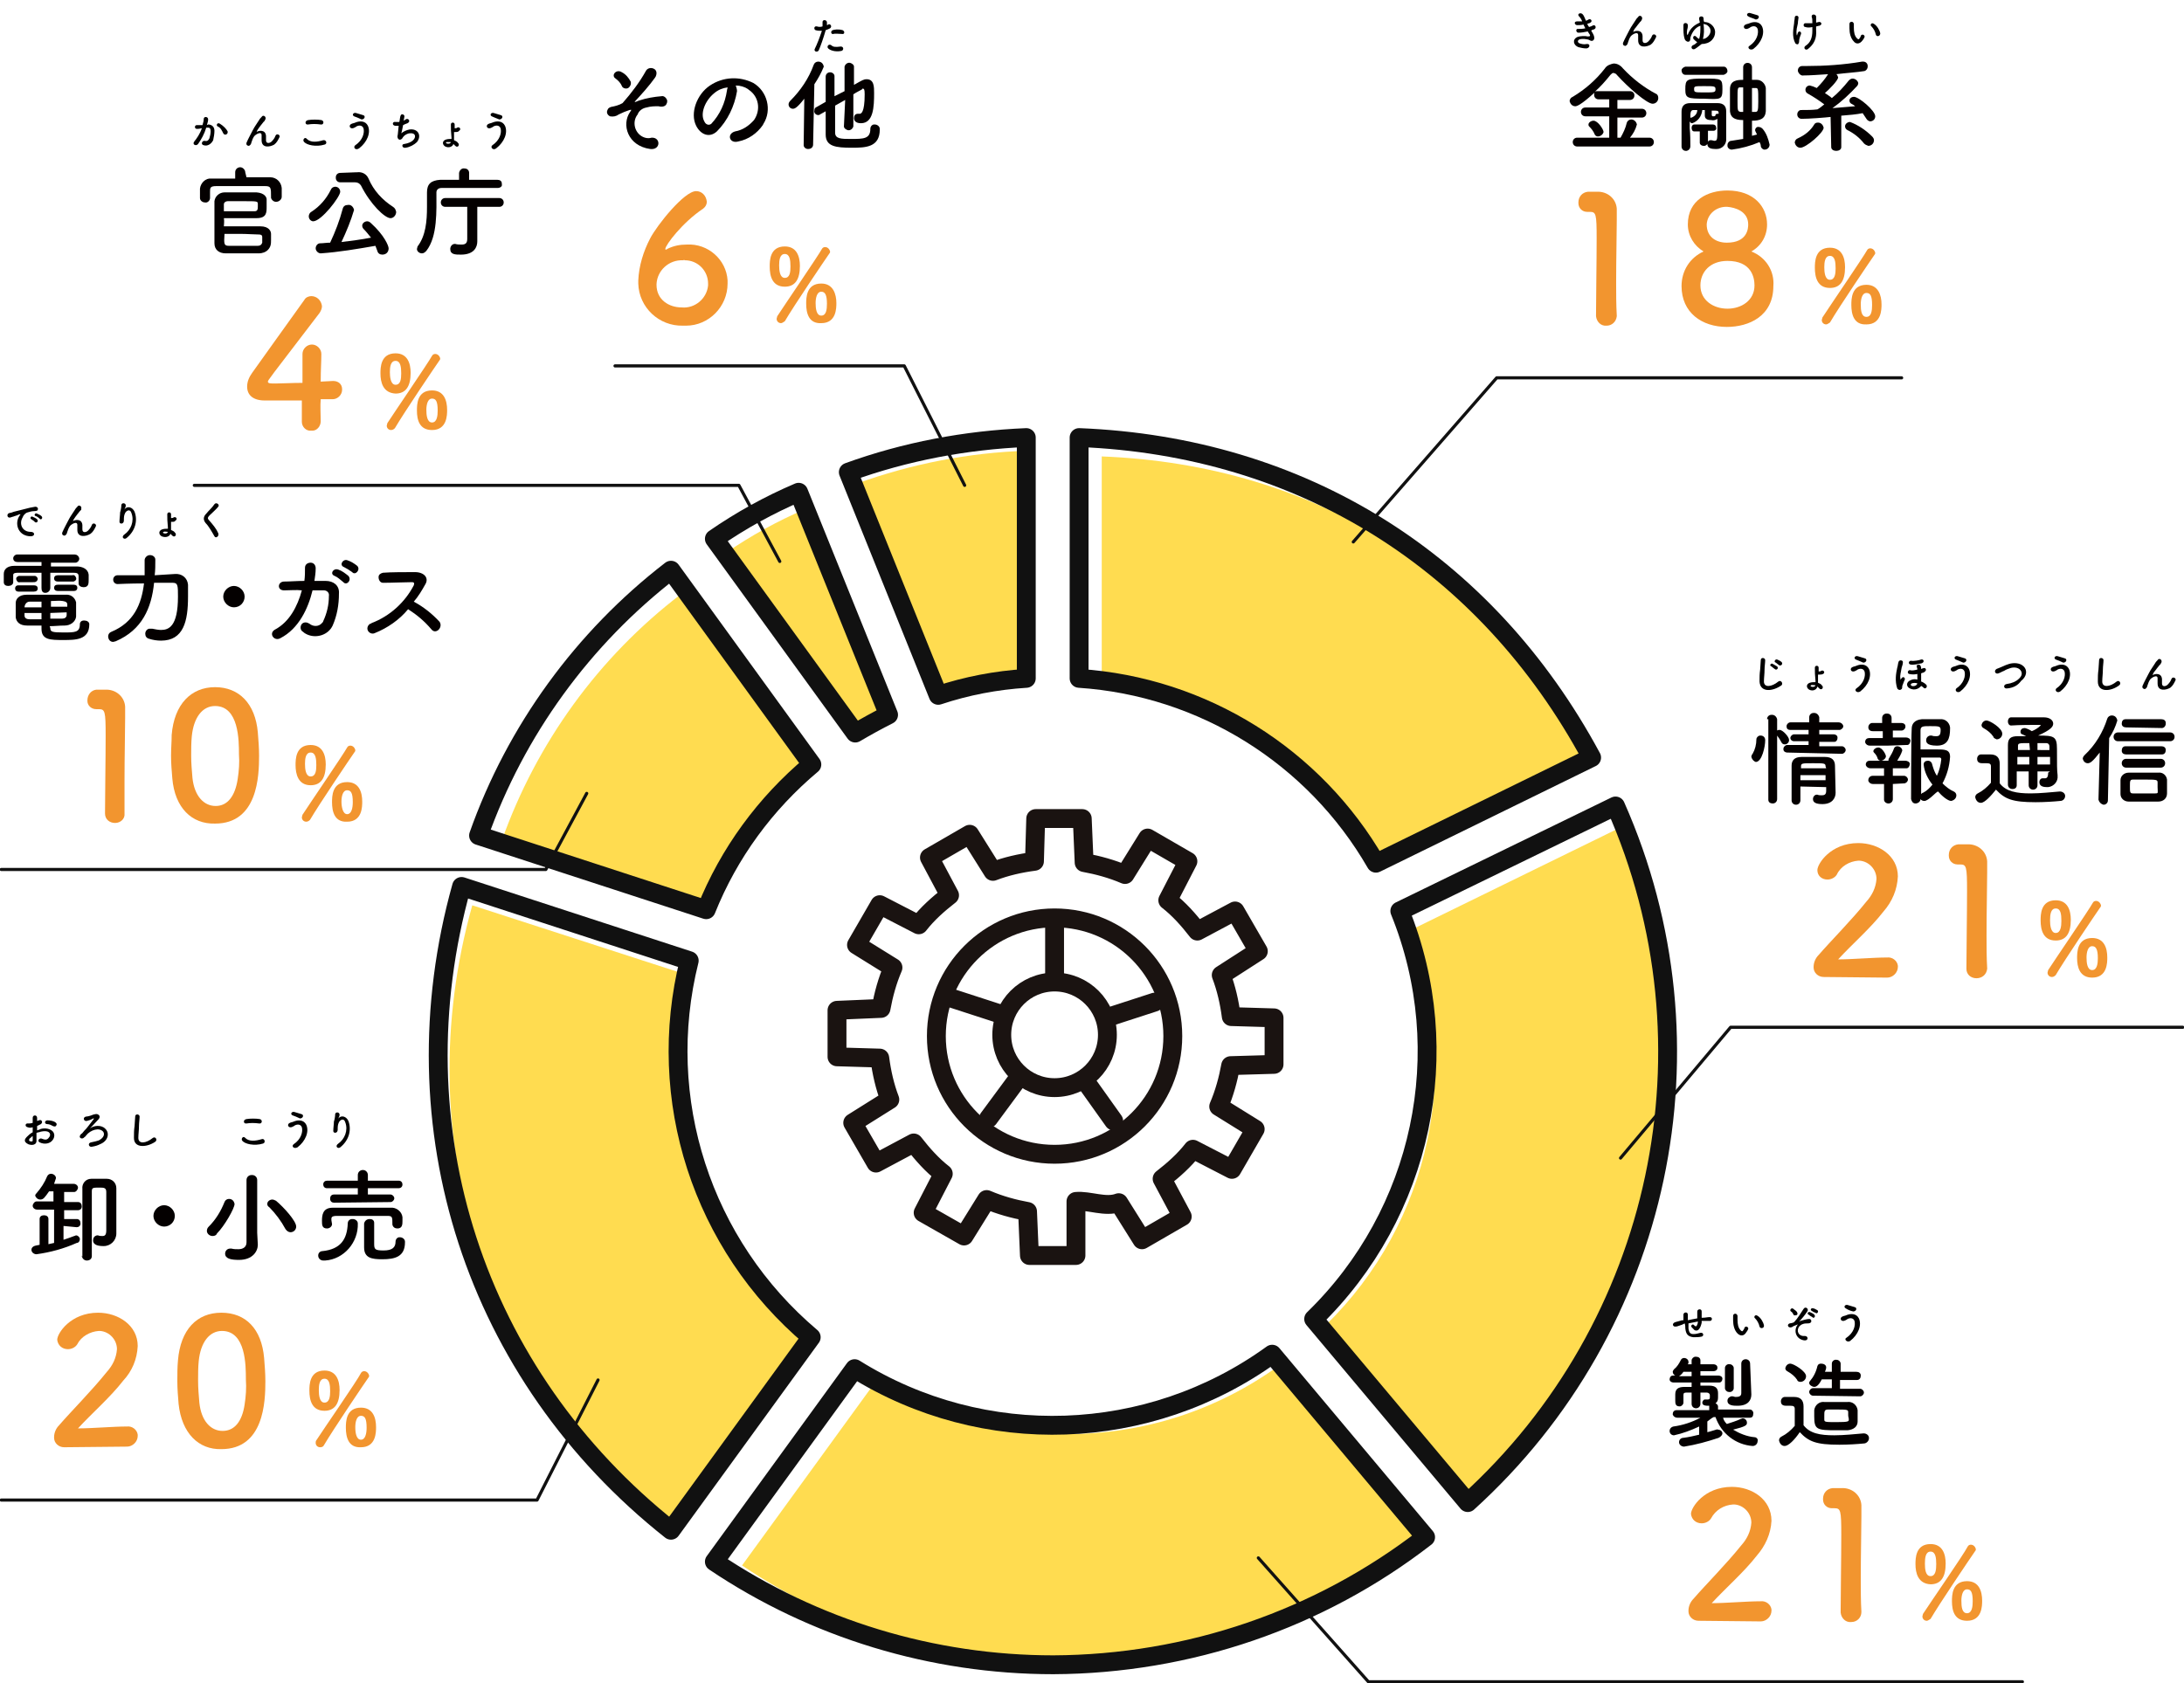 <?xml version="1.0" encoding="utf-8"?>
<!-- Generator: Adobe Illustrator 25.4.1, SVG Export Plug-In . SVG Version: 6.00 Build 0)  -->
<svg version="1.1" id="レイヤー_1" xmlns="http://www.w3.org/2000/svg" xmlns:xlink="http://www.w3.org/1999/xlink" x="0px"
	 y="0px" viewBox="0 0 347.3 267.7" style="enable-background:new 0 0 347.3 267.7;" xml:space="preserve">
<style type="text/css">
	.st0{fill:#FFDC50;}
	.st1{fill:none;stroke:#111111;stroke-width:3;stroke-linecap:round;stroke-linejoin:round;}
	.st2{fill:none;stroke:#111111;stroke-width:0.5;stroke-linecap:round;stroke-linejoin:round;}
	.st3{fill:#040000;}
	.st4{fill:#F2952F;}
	.st5{fill:none;stroke:#1A1311;stroke-width:3;stroke-linecap:round;stroke-linejoin:round;}
</style>
<g id="レイヤー_2_00000085935631083643930690000001598294738226456485_">
	<g id="レイヤー_2-2">
		<path class="st0" d="M136.3,76.9c8.6-3.1,17.7-4.9,26.9-5.2V108c-4.5,0.3-9,1.2-13.3,2.6L136.3,76.9z"/>
		<path class="st0" d="M115.5,87.9c3.9-2.7,8.1-5,12.5-6.9l13.3,33c-1.7,0.8-3.3,1.7-4.9,2.7L115.5,87.9z"/>
		<path class="st0" d="M79.8,133.7c5.5-15.5,15.4-29.2,28.5-39.2l20.9,28.7c-6.9,5.8-12.2,13.1-15.6,21.4L79.8,133.7z"/>
		<path class="st0" d="M107.4,243.4c-30.3-24-42.7-62.2-32.3-99.4l35.2,11.4c-5.3,21.4,2,43.9,18.8,58.1L107.4,243.4z"/>
		<path class="st0" d="M169.8,264.8c-18.5,0-36.5-5.5-51.8-15.8l21.5-29.6c9.1,5.7,19.6,8.7,30.3,8.7c12.1,0,23.8-3.8,33.6-10.9
			l23.5,28C210.5,257.8,190.4,264.7,169.8,264.8z"/>
		<path class="st0" d="M210.8,210.8c16.7-16.3,22-41.1,13.2-62.7l33.1-16.2c16.3,36.8,7.1,80-22.8,107L210.8,210.8z"/>
		<path class="st0" d="M220.3,137.3c-9.4-16.3-26.3-26.9-45.1-28.1V72.6c33.9,1.3,61.9,18.8,77.9,48.7L220.3,137.3z"/>
		<path class="st1" d="M134.9,75.1c9.1-3.3,18.7-5.1,28.3-5.5v38.3c-4.8,0.3-9.5,1.2-14,2.7L134.9,75.1z"/>
		<path class="st1" d="M113.6,85.7c4.2-2.9,8.7-5.4,13.4-7.4l14.3,35.4c-1.8,0.9-3.6,1.9-5.3,2.9L113.6,85.7z"/>
		<path class="st1" d="M76.1,132.9c5.9-16.7,16.6-31.4,30.6-42.2l22.4,30.9c-7.4,6.2-13.2,14.1-16.8,23.1L76.1,132.9z"/>
		<path class="st1" d="M106.7,243.4c-31.2-24.7-44-64.1-33.3-102.4l36.2,11.8c-5.5,22,2,45.2,19.4,59.9L106.7,243.4z"/>
		<path class="st1" d="M167.5,264.8c-19.2,0-38-5.7-53.9-16.4l22.3-30.7c20.5,12.8,46.8,11.9,66.4-2.3l24.4,29.1
			C209.8,257.6,189,264.7,167.5,264.8z"/>
		<path class="st1" d="M208.9,209.8c17.3-16.8,22.8-42.5,13.7-64.9l34.3-16.7c16.9,38.1,7.4,82.8-23.5,110.8L208.9,209.8z"/>
		<path class="st1" d="M218.8,137.3c-9.8-17-27.5-28.1-47.2-29.4V69.6c35.4,1.4,64.7,19.7,81.5,50.9L218.8,137.3z"/>
		<polyline class="st2" points="302.4,60.1 238,60.1 215.2,86.2 		"/>
		<polyline class="st2" points="97.8,58.2 143.8,58.2 153.4,77.2 		"/>
		<polyline class="st2" points="30.9,77.2 117.5,77.2 124,89.3 		"/>
		<path class="st3" d="M278.3,225.5H274c0.1,0.4,0.3,0.7,0.6,1c0.6-0.2,1.6-0.5,2.2-0.8c0.1,0,0.2-0.1,0.3-0.1
			c0.4,0,0.7,0.3,0.7,0.7s-0.2,0.6-2.2,1.1c1,0.6,2.2,1.1,3.4,1.2c0.3,0,0.6,0.3,0.5,0.6c0,0.4-0.3,0.8-0.8,0.8l0,0
			c-2.7-0.2-5-2-5.9-4.6h-0.3c-0.4,0.2-0.7,0.5-1,0.7v1.7c0.5-0.1,1-0.3,1.4-0.4c0.1,0,0.2-0.1,0.3,0c0.4,0,0.7,0.3,0.7,0.6
			c0,0.2-0.2,0.5-0.6,0.7c-1.8,0.6-3.6,1.1-5.5,1.4c-0.4,0-0.8-0.3-0.8-0.7l0,0c0-0.4,0.3-0.7,0.7-0.7c0.8-0.1,1.7-0.3,2.5-0.5v-1.3
			c-1.3,0.6-2.6,1.1-4,1.4c-0.4,0-0.7-0.3-0.7-0.7l0,0c0-0.3,0.2-0.6,0.6-0.7c1.5-0.2,3-0.7,4.3-1.4l0,0h-3.7l0,0
			c-0.3,0-0.6-0.2-0.7-0.5c0,0,0,0,0-0.1c0-0.3,0.2-0.6,0.6-0.6c0,0,0,0,0.1,0h5.1v-0.5c0-0.1,0-0.2,0-0.2c-0.5,0-1.1,0-1.1-0.5
			c0-0.2,0.2-0.5,0.4-0.5l0,0h0.1c0.1,0,0.2,0,0.4,0s0.3-0.1,0.3-0.3l0,0c0-0.1,0-0.3,0-0.4c0-0.2-0.2-0.4-0.5-0.4h-1v1.8
			c0,0.4-0.3,0.7-0.7,0.7c-0.4,0-0.7-0.3-0.7-0.7v-1.8h-0.8c-0.4,0-0.5,0.1-0.5,0.4s0,0.8,0,1.2c0,0.3-0.3,0.6-0.6,0.6l0,0
			c-0.7,0-0.7-0.5-0.7-1v-0.9c0-0.9,0.5-1.2,1.5-1.2h1.1v-0.7h-2.9c-0.3,0-0.6-0.2-0.6-0.5s0.2-0.6,0.5-0.6h0.1h0.3
			c-0.2-0.1-0.4-0.3-0.4-0.6c0-0.1,0.1-0.3,0.2-0.4c0.5-0.4,0.8-0.9,1.1-1.5c0.1-0.2,0.3-0.3,0.5-0.3c0.4,0,0.7,0.3,0.7,0.6
			c0,0.1,0,0.2,0,0.2c0,0.1-0.1,0.1-0.1,0.2h0.6v-0.6c0-0.3,0.3-0.6,0.6-0.6c0,0,0,0,0.1,0c0.4,0,0.7,0.2,0.7,0.6l0,0v0.6h2.1
			c0.3,0,0.6,0.2,0.6,0.5c0,0,0,0,0,0.1c0,0.3-0.3,0.5-0.6,0.5l0,0h-2.1v0.7h2.9c0.3,0,0.6,0.2,0.6,0.5s-0.2,0.6-0.5,0.6h-0.1h-2.9
			v0.5c0.5,0,1,0,1.4,0c1,0,1.4,0.4,1.4,1.2c0,0.2,0,0.4,0,0.6v0.1c0,0.4-0.1,0.7-0.4,0.9c0.2,0.1,0.4,0.3,0.4,0.5v0.5h5.1
			c0.3,0,0.6,0.4,0.5,0.7C278.8,225.3,278.6,225.5,278.3,225.5L278.3,225.5z M269,218.9v-0.7h-1.3c-0.2,0.3-0.4,0.5-0.7,0.7H269z
			 M274.3,217.6c0-0.4,0.4-0.7,0.8-0.6c0.3,0,0.6,0.3,0.6,0.6v3.2c0,0.4-0.4,0.7-0.8,0.6c-0.3,0-0.6-0.3-0.6-0.6V217.6z
			 M278.5,221.8L278.5,221.8c0,0.9-0.5,1.8-2.2,1.8c-0.6,0-1.6,0-1.6-0.8c0-0.4,0.3-0.6,0.6-0.7l0,0h0.2c0.2,0,0.3,0.1,0.5,0.1
			c0.5,0,0.9-0.1,0.9-0.6v-4.7c0-0.4,0.3-0.7,0.7-0.7c0.4,0,0.7,0.3,0.7,0.7L278.5,221.8L278.5,221.8z"/>
		<path class="st3" d="M283.8,230c-0.5,0-0.8-0.4-0.9-0.9c0-0.3,0.2-0.5,0.4-0.6c0.8-0.4,1.5-1,2.1-1.7c0-0.7,0-1.4,0-2v-0.7
			c0-0.4-0.2-0.5-0.7-0.5h-0.6c-0.3,0-0.9,0-0.9-0.7c0-0.4,0.3-0.7,0.6-0.7l0,0h1.5c1,0,1.5,0.5,1.5,1.5s0,2,0,3
			c1,1.3,2.6,1.6,4.9,1.6c1.6,0,3.3-0.2,4.6-0.3h0.1c0.4,0,0.8,0.3,0.8,0.7c0,0,0,0,0,0.1c0,0.4-0.4,0.8-0.8,0.8l0,0
			c-1,0.1-2.5,0.2-3.9,0.2c-3.7,0-4.9-0.5-6.3-2C285.4,229,284.4,230,283.8,230z M285.8,219.5c-0.4-0.6-0.9-1-1.6-1.4
			c-0.2-0.1-0.3-0.3-0.3-0.5c0.1-0.4,0.4-0.7,0.8-0.7c0.5,0,2.5,1.2,2.5,2c0,0.5-0.4,0.9-0.9,0.9
			C286.1,219.8,285.8,219.7,285.8,219.5L285.8,219.5z M288.3,222c-0.3,0-0.6-0.3-0.6-0.6s0.3-0.6,0.6-0.6l0,0h3v-1.4h-1.6
			c-0.5,1-0.9,1.2-1.2,1.2s-0.8-0.3-0.8-0.6c0-0.1,0-0.2,0.1-0.3c0.6-0.7,1-1.5,1.2-2.4c0.1-0.3,0.3-0.4,0.6-0.4
			c0.4,0,0.8,0.2,0.8,0.6c0,0.2-0.1,0.5-0.2,0.7h1.1v-1.3c0-0.4,0.4-0.7,0.8-0.6c0.3,0,0.6,0.3,0.6,0.6v1.3h2.5
			c0.4,0,0.7,0.2,0.7,0.6c0,0.4-0.2,0.7-0.6,0.7c-0.1,0-0.1,0-0.2,0h-2.5v1.4h3.2c0.3,0,0.6,0.3,0.6,0.6s-0.3,0.6-0.6,0.6L288.3,222
			z M293.8,227.5c-0.4,0-1,0-1.7,0c-3.2,0-3.6-0.1-3.6-2.2c0-0.4,0-0.7,0-1c0.1-0.8,0.8-1.4,1.6-1.3c0.5,0,1.1,0,1.7,0s1.5,0,2,0
			c0.8-0.1,1.5,0.5,1.6,1.3c0,0.4,0,0.8,0,1.1s0,0.5,0,0.7C295.4,226.9,294.8,227.4,293.8,227.5L293.8,227.5z M293.9,225.1
			c0-0.2,0-0.3,0-0.5c0-0.4-0.3-0.4-1.9-0.4c-0.5,0-1,0-1.3,0c-0.6,0-0.6,0.3-0.6,1c0,0.2,0,0.4,0,0.6c0,0.4,0.2,0.4,2,0.4
			s1.9-0.1,1.9-0.4S293.9,225.4,293.9,225.1L293.9,225.1z"/>
		<polyline class="st2" points="347.1,163.4 275.2,163.4 257.7,184.2 		"/>
		<polyline class="st2" points="321.6,267.5 217.6,267.5 200.1,247.8 		"/>
		<path class="st4" d="M270.1,257.8c-0.9,0-1.6-0.7-1.6-1.5v-0.1c0-0.7,0.3-1.4,0.8-1.9c1.9-2.2,5.2-5.5,7.6-8.5
			c0.9-1,1.5-2.2,1.6-3.6c0-1.5-1.2-2.8-2.7-2.9c-0.1,0-0.1,0-0.2,0c-1.5,0.1-2.8,0.9-3.5,2.2c-0.3,0.5-0.9,0.8-1.5,0.8
			c-0.9,0-1.6-0.6-1.7-1.5c0-1,2.1-4.3,6.5-4.3c3.2,0,6.3,2,6.3,5.4c-0.1,2.1-1,4-2.3,5.5c-2.1,2.7-4.9,5.1-7.2,7.6
			c2.3,0,5.5-0.3,7.8-0.3c0.8-0.1,1.6,0.5,1.7,1.3c0,0.1,0,0.1,0,0.2c0,0.9-0.8,1.7-1.7,1.7c0,0,0,0-0.1,0L270.1,257.8z"/>
		<path class="st4" d="M294.4,258c-0.9,0.1-1.6-0.6-1.7-1.5v-0.1c0-2.6,0.1-8.6,0.1-12.3c0-3.9-0.1-4.2-1.1-4.2h-0.4
			c-0.8,0-1.4-0.6-1.4-1.4v-0.1c0-0.9,0.6-1.6,1.5-1.7c0.6,0,0.8,0,1.4,0c1.7-0.1,3.1,1.1,3.2,2.7c0,0.1,0,0.2,0,0.3
			c0,0.4,0,0.9,0,1.5c0,2.2-0.1,6-0.1,10c0,1.7,0,3.5,0.1,5.2l0,0C296,257.3,295.3,258,294.4,258L294.4,258z"/>
		<path class="st4" d="M304.6,248.8c0-0.9,0-3.2,2.4-3.2c1.9,0,2.4,1.6,2.4,3.1c0,2.2-0.8,3.3-2.4,3.3
			C305,251.9,304.6,250.2,304.6,248.8z M306.4,257.8c-0.4,0-0.7-0.3-0.7-0.7c0-0.1,0.1-0.3,0.1-0.4c1.1-1.7,6.5-9.5,7.1-10.7
			c0.1-0.2,0.3-0.3,0.5-0.3c0.4,0,0.7,0.3,0.8,0.7c0,0.1,0,0.2-0.1,0.3c-0.7,1-5.7,8.4-7.1,10.8
			C306.8,257.6,306.6,257.8,306.4,257.8L306.4,257.8z M307.9,248.8c0-1-0.1-2-0.9-2s-0.9,1-0.9,1.9s0.1,2,0.9,2
			S307.9,249.7,307.9,248.8L307.9,248.8z M310.4,254.7c0-0.9,0-3.2,2.4-3.2c1.9,0,2.4,1.6,2.4,3.1c0,0.8,0,3.2-2.4,3.2
			C310.8,257.8,310.4,256.2,310.4,254.7L310.4,254.7z M313.7,254.7c0-1.5-0.3-1.9-0.9-1.9c-0.7,0-0.9,1-0.9,1.8c0,1,0.1,2,0.9,2
			S313.7,255.5,313.7,254.7L313.7,254.7z"/>
		<path class="st3" d="M278.5,120.4c0-0.2,0.1-0.4,0.2-0.5c0.4-0.7,0.6-1.5,0.6-2.3c0-0.3,0.3-0.6,0.6-0.6h0.1
			c0.4,0,0.7,0.3,0.7,0.7v0.1c0,0.9-0.5,3.4-1.5,3.4C278.9,121.1,278.6,120.8,278.5,120.4L278.5,120.4z M281,114.4
			c0-0.4,0.3-0.7,0.7-0.7h0.1c0.4,0,0.7,0.3,0.8,0.7l0,0v1.8c0.1-0.1,0.3-0.1,0.4-0.1c0.5,0,1.5,1.1,1.5,1.6c0,0.4-0.3,0.7-0.7,0.7
			c-0.2,0-0.4-0.1-0.5-0.3c-0.2-0.4-0.4-0.7-0.7-1.1v10.1c0,0.4-0.3,0.7-0.7,0.7l0,0c-0.4,0-0.7-0.2-0.7-0.6l0,0v-12.8H281z
			 M284.2,119.7c-0.3,0-0.6-0.2-0.6-0.5c0,0,0,0,0-0.1c0-0.3,0.3-0.6,0.6-0.6l0,0h3.4v-0.6h-2.3c-0.4,0-0.6-0.3-0.6-0.5
			c0-0.3,0.3-0.6,0.6-0.6l0,0h2.3v-0.7h-2.9c-0.5,0-0.6-0.3-0.6-0.6c0-0.3,0.3-0.6,0.6-0.6c0,0,0,0,0.1,0h2.9v-0.8
			c0-0.4,0.3-0.7,0.7-0.7c0,0,0,0,0.1,0c0.4,0,0.7,0.3,0.8,0.7l0,0v0.8h3.1c0.3,0,0.6,0.2,0.7,0.5s-0.2,0.6-0.5,0.7
			c-0.1,0-0.1,0-0.2,0h-3.1v0.7h2.3c0.3,0,0.6,0.2,0.6,0.5c0,0,0,0,0,0.1c0,0.3-0.2,0.6-0.5,0.6c0,0,0,0-0.1,0h-2.3v0.7h3.6
			c0.3,0,0.6,0.3,0.6,0.6s-0.3,0.6-0.6,0.6L284.2,119.7z M286.3,125.1c0,0.8,0,1.5,0,2.2l0,0c0,0.4-0.3,0.7-0.7,0.7l0,0
			c-0.4,0-0.7-0.3-0.7-0.7l0,0c0-0.9,0-1.8,0-2.8s0-1.9,0-2.7s0.4-1.4,1.6-1.4c0.6,0,1.2,0,1.8,0s1.3,0,1.9,0c1.1,0,1.6,0.5,1.6,1.4
			c0,0.5,0.1,4.3,0.1,4.3l0,0c0,0.8-0.5,1.8-2.1,1.8c-1.1,0-1.5-0.3-1.5-0.8c0-0.4,0.3-0.7,0.6-0.7l0,0h0.1c0.2,0.1,0.5,0.1,0.7,0.1
			c0.4,0,0.7-0.1,0.7-0.7c0-0.2,0-0.4,0-0.6L286.3,125.1z M286.3,123.3v0.8h4c0-0.2,0-0.5,0-0.8H286.3z M290.3,121.9
			c0-0.5-0.2-0.5-2-0.5c-1.7,0-1.9,0-1.9,0.5v0.3h4L290.3,121.9z"/>
		<path class="st3" d="M300.2,118.6h-2.9c-0.3,0-0.6-0.2-0.7-0.5V118c0-0.4,0.3-0.6,0.6-0.6l0,0h2.2v-1.1h-1.6
			c-0.5,0-0.7-0.3-0.7-0.6c0-0.4,0.3-0.7,0.6-0.7l0,0h1.6v-0.8l0,0c0-0.4,0.3-0.7,0.7-0.7c0,0,0,0,0.1,0c0.4,0,0.7,0.3,0.7,0.7l0,0
			v0.8h1.6c0.3,0,0.6,0.2,0.6,0.5c0,0,0,0,0,0.1c0,0.3-0.3,0.6-0.6,0.6c0,0,0,0-0.1,0H301v1.1h2.1c0.3,0,0.7,0.2,0.7,0.5
			s-0.2,0.7-0.5,0.7c-0.1,0-0.1,0-0.2,0L300.2,118.6z M301,124.7v2.4c0,0.4-0.3,0.7-0.7,0.7l0,0c-0.4,0-0.7-0.3-0.7-0.6
			c0,0,0,0,0-0.1v-2.4h-1.8c-0.3,0-0.6-0.2-0.7-0.5c0,0,0,0,0-0.1c0-0.4,0.3-0.7,0.7-0.7l0,0h1.8v-1.2h-2.2c-0.3,0-0.6-0.2-0.7-0.5
			v-0.1c0-0.4,0.3-0.6,0.6-0.6l0,0h2.9h0.1c0-0.1,0-0.3,0.1-0.4c0.3-0.5,0.6-1,0.8-1.6c0.1-0.2,0.3-0.3,0.5-0.3
			c0.4,0,0.8,0.3,0.8,0.7c-0.2,0.6-0.5,1.1-0.8,1.6h1.3c0.3,0,0.7,0.2,0.7,0.5s-0.2,0.7-0.5,0.7c-0.1,0-0.1,0-0.2,0h-2v1.2h1.8
			c0.3,0,0.6,0.3,0.6,0.6c0,0.3-0.3,0.6-0.6,0.6l0,0L301,124.7z M299.1,121c-0.2,0-0.4-0.1-0.5-0.3c-0.1-0.4-0.3-0.7-0.6-1
			c-0.1-0.1-0.1-0.2-0.1-0.2c0-0.3,0.4-0.6,0.8-0.6c0.6,0,1.2,1.1,1.2,1.4C299.9,120.6,299.5,121,299.1,121L299.1,121z M306,127.4
			c-0.2,0-0.5-0.1-0.6-0.3c0,0.4-0.4,0.7-0.8,0.7s-0.6-0.3-0.7-0.7c0,0,0-9.5,0.1-11.2c0-0.8,0.5-1.4,1.6-1.5c0.4,0,0.9,0,1.4,0
			s1,0,1.5,0c0.8-0.1,1.5,0.5,1.6,1.3c0,0.1,0,0.1,0,0.2c0,1.6-0.4,2.7-2.1,2.7s-1.7-0.6-1.7-0.9s0.2-0.6,0.6-0.7c0,0,0,0,0.1,0
			s0.2,0,0.2,0c0.2,0.1,0.5,0.1,0.7,0.1c0.5,0,0.7-0.2,0.7-1c0-0.6-0.3-0.6-1.7-0.6c-1.1,0-1.5,0-1.5,0.7c0,0.4,0,1.6,0,3
			c0.6,0,1.6,0,2.4,0c1.5,0,2.3,0,2.3,1.2c-0.1,1.5-0.5,2.9-1.2,4.2c0.5,0.5,1.1,1,1.8,1.3c0.2,0.1,0.4,0.3,0.4,0.6
			c0,0.5-0.4,0.8-0.8,0.9c-0.6,0-1.6-0.9-2.1-1.5C307.9,125.9,306.7,127.4,306,127.4L306,127.4z M305.9,121.6c0-0.4,0.3-0.6,0.7-0.6
			c0.3,0,0.5,0.2,0.6,0.4c0.2,0.7,0.4,1.4,0.8,2c0.4-0.8,0.6-1.7,0.7-2.6c0-0.3-0.2-0.3-0.3-0.3h-2.9c0,2.2,0,4.6,0,5.8
			c0.1-0.1,0.2-0.2,0.3-0.2c0.6-0.3,1.1-0.8,1.5-1.3C306.5,123.8,306,122.7,305.9,121.6L305.9,121.6z"/>
		<path class="st3" d="M315,127.7c-0.5,0-0.8-0.4-0.9-0.9c0-0.3,0.2-0.5,0.4-0.6c0.8-0.4,1.5-1,2.1-1.7c0-0.7,0-1.4,0-1.9v-0.7
			c0-0.4-0.2-0.5-0.7-0.5h-0.6c-0.3,0-0.9,0-0.9-0.7c0-0.4,0.3-0.7,0.6-0.7l0,0h1.5c1,0,1.5,0.5,1.5,1.5s0,2,0,3.1
			c1,1.3,2.7,1.6,4.9,1.6c1.6,0,3.3-0.2,4.6-0.3h0.1c0.4,0,0.8,0.3,0.8,0.7l0,0c0,0.4-0.3,0.8-0.8,0.8l0,0c-1,0.1-2.5,0.2-3.9,0.2
			c-3.7,0-4.9-0.5-6.3-2C316.6,126.6,315.6,127.7,315,127.7z M317,117.2c-0.4-0.6-0.9-1-1.6-1.4c-0.2-0.1-0.3-0.3-0.3-0.5
			c0.1-0.4,0.4-0.7,0.8-0.7c0.5,0,2.5,1.2,2.5,2.1c0,0.5-0.4,0.9-0.9,0.9C317.3,117.5,317,117.4,317,117.2L317,117.2z M326,122.7h-2
			v2.2c0,0.4-0.3,0.7-0.7,0.7c-0.4,0-0.7-0.3-0.7-0.7v-2.2h-1.9c0,0.7,0,1.5,0,2.2l0,0c0,0.4-0.3,0.6-0.6,0.6c0,0,0,0-0.1,0
			c-0.4,0-0.7-0.3-0.7-0.7l0,0c0-0.9,0-1.9,0-2.8c0-1.2,0-2.4,0-3.5s0.5-1.4,1.6-1.4h1.3c-0.2-0.1-0.4-0.2-0.6-0.3
			c-0.2,0-0.3-0.2-0.3-0.4c0-0.4,0.3-0.6,0.7-0.6c0.4,0.1,0.8,0.3,1.1,0.5c0.5-0.2,1-0.5,1.4-0.9c0-0.1,0-0.1-0.1-0.1
			c-1.1,0-3.3,0-4.6,0.1l0,0c-0.3,0-0.5-0.3-0.5-0.6c0,0,0,0,0-0.1c0-0.3,0.2-0.6,0.5-0.6l0,0c1.7,0,3.6,0,5.2,0c1,0,1.5,0.5,1.5,1
			s-0.4,1-2.4,1.9c2.5,0,3,0.1,3,2.1c0,2.6,0,3.4,0.1,4.2v0.1c0.1,0.9-0.6,1.7-1.5,1.8c-0.1,0-0.1,0-0.2,0c-0.5,0-1.2-0.1-1.2-0.8
			c0-0.3,0.2-0.6,0.5-0.6l0,0h0.1c0.1,0,0.2,0,0.3,0c0.3,0,0.5-0.2,0.5-0.9L326,122.7z M322.7,120.4h-1.9c0,0.4,0,0.8,0,1.2h1.9
			V120.4z M322.7,118.2c-1.7,0-1.8,0-1.8,0.5v0.6h1.9L322.7,118.2z M325.9,119.3c0-0.2,0-0.4,0-0.6c0-0.3-0.2-0.5-0.5-0.5
			c0,0,0,0-0.1,0H324v1.1H325.9z M324,120.4v1.2h2c0-0.4,0-0.8,0-1.2H324z"/>
		<path class="st3" d="M333.7,127.2l0.2-7.5c-1.1,1.4-1.5,1.7-1.9,1.7s-0.7-0.3-0.8-0.7l0,0c0-0.2,0.1-0.4,0.3-0.6
			c1.7-1.6,2.9-3.6,3.6-5.8c0.1-0.3,0.4-0.5,0.7-0.5c0.5,0,0.8,0.3,0.9,0.8c-0.3,1-0.7,1.9-1.3,2.8l-0.2,9.9c0,0.4-0.3,0.7-0.7,0.7
			l0,0C334.1,127.9,333.8,127.6,333.7,127.2L333.7,127.2L333.7,127.2z M336.8,117.9c-0.4,0-0.7-0.3-0.7-0.7s0.3-0.7,0.7-0.7l0,0h8.3
			c0.4,0,0.7,0.3,0.7,0.7s-0.3,0.7-0.7,0.7l0,0H336.8z M343.2,127.5c-0.8,0-1.6,0-2.4,0s-1.6,0-2.3,0c-0.7,0-1.3-0.5-1.3-1.2l0,0
			c0-0.4,0-0.6,0-1s0-0.8,0-1.2c0-0.7,0.6-1.2,1.3-1.2l0,0c0.7,0,1.3,0,2,0c0.9,0,1.9,0,2.7,0c0.7-0.1,1.3,0.4,1.4,1.1l0,0
			c0,0.4,0,0.7,0,1.1s0,0.7,0,1.1C344.6,127,344,127.5,343.2,127.5C343.3,127.5,343.3,127.5,343.2,127.5z M338.1,115.7
			c-0.4,0-0.7-0.2-0.7-0.6s0.2-0.7,0.6-0.7c0.1,0,0.1,0,0.2,0h5.5c0.4,0,0.7,0.2,0.7,0.6c0,0,0,0,0,0.1c0,0.4-0.3,0.7-0.6,0.7
			c0,0,0,0-0.1,0L338.1,115.7L338.1,115.7z M338.1,122.1c-0.4,0-0.7-0.3-0.7-0.7s0.3-0.7,0.7-0.7h5.5c0.4,0,0.7,0.3,0.7,0.7
			s-0.3,0.7-0.7,0.7H338.1z M338.1,120c-0.4,0-0.7-0.2-0.7-0.6s0.2-0.7,0.6-0.7c0.1,0,0.1,0,0.2,0h5.5c0.4,0,0.7,0.2,0.7,0.6
			s-0.2,0.7-0.6,0.7c-0.1,0-0.1,0-0.2,0H338.1z M343.1,125.2c0-0.2,0-0.4,0-0.7c0-0.5-0.1-0.5-2.3-0.5c-0.6,0-1.1,0-1.6,0
			s-0.5,0.2-0.5,1.1s0,1.1,0.5,1.1s1.1,0,1.7,0s1.2,0,1.8,0S343.1,126.1,343.1,125.2L343.1,125.2z"/>
		<path class="st4" d="M290,155.4c-0.9,0-1.6-0.7-1.6-1.5v-0.1c0-0.7,0.3-1.4,0.8-1.9c1.9-2.2,5.2-5.5,7.6-8.5
			c0.9-1,1.5-2.2,1.6-3.6c0-1.5-1.2-2.8-2.7-2.9c-0.1,0-0.1,0-0.2,0c-1.4,0.1-2.8,0.9-3.4,2.2c-0.3,0.5-0.9,0.8-1.5,0.8
			c-0.9,0-1.6-0.6-1.6-1.5c0-1,2.1-4.3,6.5-4.3c3.2,0,6.3,2,6.3,5.3c-0.1,2.1-0.9,4-2.3,5.6c-2.1,2.7-4.9,5.1-7.2,7.6
			c2.3,0,5.5-0.3,7.8-0.3c0.8-0.1,1.6,0.5,1.7,1.3c0,0.1,0,0.1,0,0.2c0,0.9-0.8,1.7-1.7,1.7H300L290,155.4z"/>
		<path class="st4" d="M314.3,155.6c-0.9,0-1.6-0.6-1.6-1.5c0,0,0,0,0-0.1c0-2.6,0.1-8.6,0.1-12.3c0-3.9-0.1-4.2-1.1-4.2h-0.4
			c-0.8,0-1.4-0.6-1.4-1.4V136c0-0.9,0.6-1.6,1.5-1.7c0.6,0,0.8,0,1.4,0c1.7-0.1,3.1,1.1,3.2,2.7c0,0.1,0,0.2,0,0.3
			c0,0.4,0,0.9,0,1.5c0,2.2-0.1,6-0.1,10c0,1.7,0,3.5,0.1,5.2v0.1C315.9,155,315.2,155.6,314.3,155.6L314.3,155.6z"/>
		<path class="st4" d="M324.5,146.4c0-0.9,0-3.2,2.4-3.2c1.9,0,2.4,1.6,2.4,3.1c0,2.2-0.8,3.3-2.4,3.3
			C324.9,149.6,324.5,147.9,324.5,146.4z M326.3,155.4c-0.4,0-0.7-0.3-0.7-0.7c0-0.1,0.1-0.3,0.1-0.4c1.1-1.7,6.5-9.6,7.1-10.7
			c0.1-0.2,0.3-0.3,0.5-0.3c0.4,0,0.7,0.3,0.8,0.7c0,0.1,0,0.2-0.1,0.3c-0.7,1-5.7,8.4-7.1,10.8
			C326.7,155.3,326.5,155.4,326.3,155.4L326.3,155.4z M327.8,146.5c0-1.1-0.1-2-0.9-2s-0.9,1-0.9,1.9c0,0.7,0.1,2,0.9,2
			S327.8,147.3,327.8,146.5L327.8,146.5z M330.3,152.4c0-0.9,0-3.2,2.4-3.2c1.9,0,2.4,1.6,2.4,3.1c0,0.8,0,3.2-2.4,3.2
			C330.7,155.5,330.3,153.8,330.3,152.4L330.3,152.4z M333.6,152.4c0-1.4-0.3-1.9-0.9-1.9c-0.7,0-0.9,1-0.9,1.8s0.1,2,0.9,2
			S333.6,153.2,333.6,152.4L333.6,152.4z"/>
		<path class="st3" d="M250.8,23.3c-0.4,0-0.7-0.3-0.7-0.7s0.3-0.7,0.7-0.7l0,0h5.1v-3.4h-3.8c-0.4,0-0.7-0.3-0.7-0.7
			s0.3-0.7,0.7-0.7l0,0h3.8v-1.3h-1.7c-0.4,0-0.7-0.3-0.7-0.7c0-0.2,0-0.3,0.1-0.4c-2.3,2.1-2.9,2.2-3.1,2.2c-0.5,0-0.8-0.4-0.9-0.8
			c0-0.3,0.2-0.6,0.5-0.7c2-1.2,3.7-2.7,5.1-4.5c0.3-0.5,0.9-0.7,1.4-0.8c0.6,0,1.1,0.3,1.5,0.8c1.5,1.6,3.3,3,5.2,4
			c0.3,0.1,0.4,0.4,0.4,0.7c0,0.5-0.4,0.9-0.9,0.9c-0.9,0-3.9-2.6-5.7-4.6c-0.1-0.2-0.3-0.2-0.5-0.3c-0.2,0-0.3,0.1-0.5,0.3
			c-0.8,1-1.6,1.9-2.5,2.7c0.1-0.1,0.3-0.1,0.4-0.1h5.2c0.4,0,0.7,0.3,0.7,0.6c0,0,0,0,0,0.1c0,0.4-0.3,0.7-0.7,0.7c0,0,0,0-0.1,0
			h-1.9v1.4h3.9c0.4,0,0.7,0.3,0.7,0.7s-0.3,0.7-0.7,0.7l0,0h-3.9v3.2h0.5c0.4-0.7,0.8-1.5,1-2.4c0.1-0.3,0.4-0.5,0.7-0.5
			c0.4,0,0.8,0.3,0.9,0.8c-0.2,0.8-0.6,1.5-1.1,2.1h3.1c0.4,0,0.7,0.3,0.7,0.7s-0.3,0.7-0.7,0.7H250.8z M254.1,21.7
			c-0.2,0-0.4-0.1-0.5-0.3c-0.2-0.5-0.5-0.9-0.9-1.3c-0.1-0.1-0.1-0.2-0.1-0.3c0-0.3,0.4-0.6,0.8-0.6c0.7,0,1.6,1.4,1.6,1.8
			C254.9,21.4,254.5,21.7,254.1,21.7z"/>
		<path class="st3" d="M268,11.9c-0.4,0-0.6-0.4-0.6-0.7c0-0.3,0.3-0.5,0.6-0.6h6.1c0.4,0,0.6,0.4,0.6,0.7s-0.3,0.5-0.6,0.6
			C274.1,11.9,268,11.9,268,11.9z M268.8,23.3c0,0.3-0.2,0.6-0.6,0.7c0,0,0,0-0.1,0c-0.4,0-0.7-0.3-0.7-0.7l0,0c0-0.9,0-1.8,0-2.8
			s0-1.9,0-2.7c0-0.8,0.3-1.4,1.4-1.4c0.6,0,1.3,0,2.1,0s1.5,0,2.2,0c1,0,1.4,0.5,1.4,1.3c0,3.3,0,3.8,0,4.3l0,0
			c0.1,0.9-0.6,1.7-1.5,1.7c-0.1,0-0.1,0-0.2,0c-0.6,0-1.3-0.1-1.3-0.8c0-0.3,0.2-0.6,0.5-0.6l0,0h0.1c0.2,0,0.4,0.1,0.5,0.1
			c0.5,0,0.5-0.2,0.5-2c0-0.5,0-1,0-1.5c-0.3,0.2-0.6,0.3-1,0.2c-0.2,0-1,0-1-0.7l0,0v-0.9h-0.4c-0.1,1-0.7,1.8-1.6,2.1
			c-0.2,0-0.3-0.1-0.4-0.3v1.1C268.8,21.4,268.8,22.4,268.8,23.3L268.8,23.3z M271,15.7c-2.7,0-3-0.1-3-1.5c0-1.6,0.2-1.7,3-1.7
			s2.9,0,2.9,1.7S273.6,15.8,271,15.7L271,15.7z M269.3,17.5c-0.5,0-0.5,0.5-0.5,1.3c0-0.1,0.1-0.1,0.2-0.1c0.5-0.2,0.9-0.6,0.9-1.2
			L269.3,17.5z M272.5,20.8h-0.9v1.8c0,0.3-0.3,0.6-0.6,0.6c0,0,0,0-0.1,0c-0.3,0-0.6-0.2-0.6-0.5l0,0v-1.8h-0.9l0,0
			c-0.3,0-0.4-0.3-0.4-0.6c0-0.3,0.2-0.5,0.4-0.5l0,0h3c0.3,0,0.5,0.2,0.5,0.5l0,0C273,20.5,272.8,20.8,272.5,20.8L272.5,20.8
			L272.5,20.8z M271,13.7c-1.4,0-1.6,0-1.6,0.4c0,0.6,0,0.6,1.7,0.6c1.5,0,1.7,0,1.7-0.5S272.6,13.7,271,13.7z M273.3,18
			c0-0.3-0.1-0.4-0.5-0.4h-0.6v0.7c0,0.1,0.1,0.2,0.2,0.2c0.2,0,0.4,0,0.4-0.2c0-0.1,0.1-0.2,0.3-0.2c0.1,0,0.1,0,0.2,0V18z
			 M277.2,19.1c-1.5,0-2-0.5-2.1-1.4c0-0.4,0-0.9,0-1.5c0-0.8,0-1.6,0-2c0-1.4,1.1-1.5,2.1-1.5v-2c0-0.4,0.3-0.7,0.7-0.7
			c0.4,0,0.7,0.3,0.7,0.7v2c0.3,0,0.5,0,0.8,0c0.7,0,1.3,0.6,1.4,1.3c0,0.6,0,1.3,0,2.1s0,1.2,0,1.6c-0.1,1.2-0.9,1.5-2.2,1.5v2.4
			l0.8-0.2c-0.3-0.6-0.3-0.6-0.3-0.7c0-0.3,0.3-0.6,0.6-0.5l0,0c0.2,0,0.4,0.1,0.6,0.3c0.6,0.7,0.9,1.6,1.1,2.5
			c0,0.4-0.3,0.8-0.8,0.8l0,0c-0.3,0-0.6-0.3-0.6-0.6c0-0.2-0.1-0.4-0.2-0.6c-1.4,0.6-2.9,1-4.4,1.2c-0.4,0-0.7-0.3-0.7-0.6
			c0,0,0,0,0-0.1c0-0.4,0.3-0.7,0.6-0.7c0.6-0.1,1.3-0.2,1.9-0.3V19.1z M277.2,13.9h-0.4c-0.5,0-0.5,0-0.5,2c0,1.7,0,1.8,0.5,1.9
			h0.4V13.9z M278.6,17.8h0.5c0.4,0,0.5-0.1,0.5-1.6c0-2.2,0-2.2-0.5-2.2h-0.5V17.8z"/>
		<path class="st3" d="M286.3,23.5c-0.5,0-0.8-0.4-0.9-0.8c0-0.3,0.2-0.6,0.5-0.7c1.1-0.5,2-1.2,2.6-2.2c0.1-0.2,0.3-0.3,0.6-0.3
			c0.5,0,0.8,0.4,0.9,0.8C290,21.1,287.2,23.5,286.3,23.5z M291.1,18.6c-0.8,0.1-3.4,0.3-4.6,0.3c-0.4,0-0.7-0.3-0.7-0.7l0,0
			c0-0.4,0.3-0.7,0.6-0.7c0,0,0,0,0.1,0c0.8,0,1.7,0,2.5-0.1c0.4-0.2,0.7-0.5,1.1-0.8c-0.8-0.6-1.7-1.2-2.6-1.7
			c-0.2-0.1-0.4-0.3-0.4-0.6c0-0.4,0.3-0.7,0.7-0.7c0.4,0.1,0.7,0.2,1.1,0.4c0.7-0.7,1.3-1.4,1.8-2.2c-1.5,0.1-2.9,0.2-3.9,0.2
			c-0.4,0.1-0.8-0.3-0.9-0.7v-0.1c0-0.4,0.3-0.7,0.7-0.7h0.1h0.6c2.9,0,5.9-0.2,8.8-0.7c0.1,0,0.1,0,0.2,0c0.4,0,0.7,0.3,0.7,0.7
			c0,0,0,0,0,0.1c0,0.3-0.2,0.6-0.5,0.7c-1.2,0.2-2.9,0.3-4.5,0.5c0.2,0.1,0.2,0.3,0.3,0.5c0,0.5-1.5,2-2.1,2.5
			c0.4,0.3,0.8,0.5,1.1,0.8c1-0.8,1.9-1.8,2.7-2.8c0.2-0.2,0.4-0.3,0.6-0.3c0.4,0,0.8,0.3,0.9,0.7c0,0.2-0.1,0.4-0.2,0.5
			c-1.2,1.3-2.5,2.5-3.9,3.5c1.2-0.1,2.5-0.2,3.6-0.3c-0.2-0.2-0.4-0.3-0.6-0.4c-0.2-0.1-0.3-0.3-0.3-0.5c0-0.4,0.4-0.6,0.7-0.6
			c0.8,0,3.4,2.2,3.4,3.1c0,0.5-0.4,0.8-0.8,0.8c-0.2,0-0.5-0.2-0.6-0.4c-0.2-0.3-0.4-0.6-0.6-0.9c-1,0.2-2.1,0.3-3.4,0.4v5
			c0,0.4-0.4,0.6-0.8,0.6s-0.8-0.2-0.8-0.6L291.1,18.6z M296.4,22.8c-0.7-0.9-1.6-1.6-2.6-2.1c-0.2-0.1-0.4-0.3-0.4-0.6
			c0-0.4,0.4-0.7,0.8-0.7c1.3,0.5,2.5,1.3,3.5,2.3c0.2,0.2,0.3,0.4,0.3,0.6c0,0.5-0.4,0.9-0.9,0.9C296.8,23.1,296.6,23,296.4,22.8z"
			/>
		<path class="st4" d="M255.5,51.8c-0.9,0.1-1.6-0.6-1.7-1.5v-0.1c0-2.6,0.1-8.6,0.1-12.3c0-3.9-0.1-4.2-1.1-4.2h-0.4
			c-0.8,0-1.4-0.6-1.4-1.4v-0.1c0-0.9,0.6-1.6,1.5-1.7c0.6,0,0.8,0,1.4,0c1.7-0.1,3.1,1.1,3.2,2.7c0,0.1,0,0.2,0,0.3
			c0,0.4,0,0.9,0,1.5c0,2.2-0.1,6-0.1,10c0,1.7,0,3.5,0.1,5.2v0.1C257,51.2,256.3,51.8,255.5,51.8L255.5,51.8z"/>
		<path class="st4" d="M282,45.5c0,4.8-3.9,6.5-7.4,6.5c-4,0-7.2-2.3-7.2-6.5c0-2.4,1.3-4.5,3.5-5.5c-1.5-0.9-2.5-2.5-2.5-4.3
			c0-3.9,3.2-5.4,6.3-5.4c4.2,0,6.3,2.6,6.3,5.4c0,1.8-0.9,3.4-2.5,4.3C280.8,40.9,282.2,43.1,282,45.5z M274.7,41.5
			c-2.8,0-4.3,1.8-4.3,3.9c0,2.4,2.1,3.7,4.3,3.7s4.3-1.3,4.3-3.7C279,44.1,278.5,41.5,274.7,41.5L274.7,41.5z M274.7,32.9
			c-1.7-0.1-3.2,1.1-3.3,2.8l0,0c0,2,1.5,2.9,3.2,2.9c3.3,0,3.4-2.3,3.4-2.9C278,33.6,275.9,33,274.7,32.9L274.7,32.9z"/>
		<path class="st4" d="M288.6,42.6c0-0.9,0-3.2,2.4-3.2c1.9,0,2.4,1.6,2.4,3.1c0,2.2-0.8,3.3-2.4,3.3
			C289,45.8,288.6,44.1,288.6,42.6z M290.4,51.6c-0.4,0-0.7-0.3-0.7-0.7c0-0.1,0.1-0.3,0.1-0.4c1.1-1.7,6.5-9.6,7.1-10.7
			c0.1-0.2,0.3-0.3,0.5-0.3c0.4,0,0.7,0.3,0.8,0.7c0,0.1,0,0.2-0.1,0.3c-0.7,1-5.7,8.4-7.1,10.8C290.8,51.4,290.6,51.6,290.4,51.6
			L290.4,51.6z M291.9,42.7c0-1-0.1-2-0.9-2s-0.9,1-0.9,1.8s0.1,2,0.9,2S291.9,43.5,291.9,42.7L291.9,42.7z M294.4,48.5
			c0-0.9,0-3.2,2.4-3.2c1.9,0,2.4,1.7,2.4,3.1c0,0.8,0,3.2-2.4,3.2C294.8,51.7,294.4,50,294.4,48.5L294.4,48.5z M297.7,48.5
			c0-1.5-0.3-1.9-0.9-1.9c-0.7,0-0.9,1-0.9,1.8c0,1,0.1,2,0.9,2S297.7,49.4,297.7,48.5z"/>
		<path class="st3" d="M100.2,17.8c0.2-0.3,0.3-0.4-0.1-0.3c-0.6,0.2-1.1,0.4-1.7,0.7c-0.4,0.3-0.9,0.4-1.4,0.3
			c-0.4-0.2-0.6-0.6-0.4-1c0.1-0.3,0.3-0.4,0.6-0.5c0.6-0.1,1.3-0.3,1.8-0.6c1.4-1.6,2.7-3.3,3.7-5.1c0.2-0.4,0.7-0.6,1.2-0.4
			c0.5,0.2,0.6,0.7,0.4,1.2c0,0.1-0.1,0.1-0.1,0.2c-1,1.4-2.1,2.6-3.2,3.8c-0.2,0.2,0.1,0.1,0.1,0.1c0.2-0.1,0.3-0.1,0.5-0.2
			c1.2-0.4,2.4-0.6,3.6-0.7c0.4-0.1,0.8,0.3,0.9,0.7c0,0.2,0,0.3-0.1,0.5c-0.1,0.3-0.5,0.6-1.3,0.4c-0.6,0-1.2,0-1.9,0.2
			c-0.6,0.1-1.2,0.5-1.4,1.1c-0.8,1-0.6,2.5,0.4,3.3c0.5,0.4,1.2,0.6,1.8,0.4c1.5-0.1,1.5,2-0.2,1.8C99.8,23.2,98.8,19.8,100.2,17.8
			z M98.9,13.7c-0.2-0.5-0.6-0.9-1-1.2c-0.8-0.5,0.1-1.6,1-1c0.6,0.3,1.1,0.9,1.4,1.5c0.1,0.4-0.1,0.8-0.4,1
			C99.5,14.2,99,14,98.9,13.7z"/>
		<path class="st3" d="M117.2,14.5c-0.4,2.4-1.5,4.7-3.2,6.4c-1.2,1.1-2.6,0.5-3.3-0.9c-1-2,0.1-5,2.2-6.4s4.7-1.5,6.9-0.4
			c2.2,1.3,3,4.3,1.6,6.5c0,0.1-0.1,0.1-0.1,0.2c-0.9,1.3-2.3,2.3-3.9,2.6c-1.4,0.4-1.9-1.2-0.5-1.6c1.2-0.2,2.2-0.9,3-1.8
			c1.1-1.6,0.8-3.7-0.8-4.8c0,0-0.1,0-0.1-0.1c-0.6-0.4-1.3-0.6-2-0.6C117.1,13.9,117.2,14.2,117.2,14.5z M113.6,14.8
			c-1.5,1.2-2.3,3.3-1.6,4.5c0.2,0.5,0.7,0.7,1.1,0.4c1.4-1.5,2.2-3.3,2.5-5.3c0-0.2,0.1-0.3,0.1-0.5
			C114.9,14,114.2,14.3,113.6,14.8z"/>
		<path class="st3" d="M127.9,15.7c-1.1,1.4-1.5,1.6-1.8,1.6c-0.4,0-0.7-0.3-0.7-0.7c0-0.2,0.1-0.4,0.3-0.6c1.6-1.6,2.9-3.5,3.7-5.7
			c0.1-0.3,0.4-0.5,0.7-0.5c0.5,0,0.8,0.3,0.9,0.8c-0.4,1-0.9,1.9-1.5,2.8l-0.2,9.6c0,0.4-0.3,0.7-0.8,0.7l0,0
			c-0.4,0-0.7-0.3-0.7-0.6c0,0,0,0,0-0.1l0,0L127.9,15.7z M134.4,15.9l-1.6,0.9c0,1.8,0,3.5,0,4.3c0,1,1,1,2.5,1c2,0,3.1,0,3.1-1.6
			c0-0.4,0.3-0.7,0.6-0.7c0,0,0,0,0.1,0c0.4,0,0.8,0.3,0.8,0.7v0.1c0,2.8-2.2,2.9-4.4,2.9c-2.6,0-4.2-0.2-4.2-2.1c0-0.9,0-2.2,0-3.7
			l-0.9,0.5c-0.1,0.1-0.2,0.1-0.3,0.1c-0.4,0-0.7-0.4-0.6-0.7c0-0.3,0.1-0.5,0.4-0.6l1.4-0.8c0-1.5,0-3,0-4c0-0.4,0.3-0.7,0.7-0.7
			l0,0c0.4,0,0.7,0.3,0.7,0.6l0,0l0,0c0,0.7,0,1.9,0,3.2l1.6-0.8v-3.9c0.1-0.4,0.5-0.7,0.9-0.6c0.3,0.1,0.6,0.3,0.6,0.6v2.9
			c1.4-0.8,1.6-0.9,2-0.9c1.2,0,1.2,1.2,1.2,2.2c0,2.2-0.1,4.8-2.1,4.8c-1,0-1.1-0.6-1.1-0.8c0-0.4,0.2-0.7,0.6-0.7l0,0
			c0.1,0,0.1,0,0.2,0h0.1c0.2,0,0.8-0.1,0.8-3.1c0-0.8-0.1-0.9-0.3-0.9c-0.1,0-0.1,0-0.1,0.1c-0.3,0.2-0.8,0.4-1.4,0.8v5.1
			c-0.1,0.4-0.5,0.7-0.9,0.6c-0.3-0.1-0.6-0.3-0.6-0.6L134.4,15.9z"/>
		<path class="st4" d="M108.6,51.8c-3.8,0.1-7-2.9-7.1-6.7c0-0.2,0-0.3,0-0.5c0.1-2.3,0.8-4.6,1.9-6.7c1.1-2.1,5.4-7.5,7.3-7.5
			c0.9,0,1.6,0.7,1.7,1.7c0,0.4-0.2,0.8-0.6,1.1c-3.3,2.2-6,5.8-6,6.4c0,0.1,0,0.1,0.1,0.1s0.1,0,0.2-0.1c1-0.5,2-0.7,3.1-0.7
			c3.4-0.2,6.3,2.4,6.5,5.7c0,0.2,0,0.3,0,0.5c0,3.7-3,6.7-6.6,6.7C108.8,51.8,108.7,51.8,108.6,51.8z M108.6,41.4
			c-2.2-0.1-4.1,1.6-4.2,3.8v0.1c0,2.4,2,3.6,4,3.6c2.1,0.2,4-1.4,4.2-3.5c0-0.1,0-0.2,0-0.3c0-2-1.6-3.7-3.7-3.7
			C108.8,41.3,108.7,41.4,108.6,41.4z"/>
		<path class="st4" d="M122.4,42.4c0-0.9,0-3.2,2.4-3.2c1.9,0,2.4,1.6,2.4,3.1c0,2.2-0.8,3.3-2.4,3.3
			C122.8,45.6,122.4,43.9,122.4,42.4z M124.2,51.4c-0.4,0-0.7-0.3-0.7-0.7c0-0.1,0.1-0.3,0.1-0.4c1.1-1.7,6.5-9.6,7.1-10.7
			c0.1-0.2,0.3-0.3,0.5-0.3c0.4,0,0.7,0.3,0.8,0.7c0,0.1,0,0.2-0.1,0.3c-0.7,1-5.7,8.4-7.1,10.8C124.6,51.2,124.4,51.4,124.2,51.4
			L124.2,51.4z M125.7,42.4c0-1-0.1-2-0.9-2s-0.9,1-0.9,1.8s0.1,2,0.9,2S125.7,43.3,125.7,42.4L125.7,42.4z M128.2,48.3
			c0-0.9,0-3.2,2.4-3.2c1.9,0,2.4,1.7,2.4,3.1c0,0.8,0,3.2-2.4,3.2C128.6,51.5,128.2,49.8,128.2,48.3L128.2,48.3z M131.5,48.3
			c0-1.4-0.3-1.9-0.9-1.9c-0.7,0-0.9,1-0.9,1.8s0.1,2,0.9,2S131.5,49.2,131.5,48.3L131.5,48.3z"/>
		<polyline class="st2" points="0.2,238.6 85.4,238.6 95.1,219.5 		"/>
		<path class="st3" d="M10.1,195v2.2c0.6-0.2,1.2-0.4,1.7-0.6c0.1,0,0.2-0.1,0.3-0.1c0.3,0,0.6,0.3,0.6,0.6l0,0
			c0,0.3-0.2,0.6-0.5,0.6c-2,0.9-4.2,1.5-6.4,1.8c-0.4,0-0.8-0.3-0.8-0.7l0,0c0-0.3,0.2-0.6,0.8-0.7l0.5-0.1v-4.1
			c0-0.4,0.3-0.6,0.7-0.6l0,0c0.4,0,0.7,0.2,0.7,0.6l0,0v4l0.9-0.2v-5.3H5.9c-0.4,0-0.7-0.3-0.7-0.6s0.3-0.7,0.6-0.7l0,0h2.7v-1.6
			H7.8c-0.7,1-0.9,1.3-1.4,1.3c-0.4,0-0.7-0.3-0.8-0.6c0-0.2,0.1-0.3,0.2-0.4c0.7-0.8,1.3-1.7,1.7-2.7c0.1-0.2,0.3-0.4,0.6-0.4
			c0.4,0,0.8,0.3,0.8,0.7c-0.1,0.3-0.2,0.6-0.3,0.9h3.1c0.4,0,0.7,0.3,0.7,0.6s-0.3,0.7-0.6,0.7l0,0h-1.6v1.6h2.2
			c0.4,0,0.6,0.3,0.6,0.7s-0.3,0.6-0.6,0.6h-2.2v1.4h2c0.4,0,0.6,0.3,0.6,0.7s-0.3,0.6-0.6,0.6L10.1,195z M13.1,199.9
			c0-1.6,0-3.7,0-5.8v-5c-0.1-0.8,0.5-1.6,1.4-1.6c0.1,0,0.2,0,0.3,0c0.4,0,0.8,0,1.2,0s0.6,0,1,0c0.8,0,1.5,0.6,1.5,1.5
			c0,0.1,0,0.1,0,0.2c0,0.8,0,1.8,0,2.7c0,1.6,0,2.9,0,4.2v0.1c0,1.1-0.9,2-2,2h-0.1c-1.2,0-1.6-0.4-1.6-0.9c0-0.4,0.2-0.7,0.6-0.8
			c0.1,0,0.1,0,0.2,0c0.2,0.1,0.5,0.1,0.7,0.1c0.4,0,0.6-0.2,0.6-0.9c0,0,0-1,0-2.2s0-2.8,0-3.9c0-0.7-0.4-0.7-1.1-0.7
			c-1,0-1.2,0-1.2,0.6c0,0.3,0,0.9,0,1.6c0,2.9,0,8,0,8.7c0,0.4-0.3,0.7-0.8,0.7l0,0c-0.4,0-0.7-0.3-0.8-0.7c0,0,0,0,0-0.1
			L13.1,199.9z"/>
		<path class="st3" d="M26.1,195.1c-0.9,0-1.7-0.8-1.7-1.7s0.8-1.7,1.7-1.7s1.7,0.8,1.7,1.7C27.8,194.4,27,195.1,26.1,195.1
			L26.1,195.1z"/>
		<path class="st3" d="M33.8,196.6c-0.5,0-0.9-0.4-0.9-0.8c0-0.3,0.1-0.5,0.3-0.7c1.1-1.1,1.9-2.4,2.5-3.9c0.1-0.3,0.4-0.5,0.7-0.5
			c0.5,0,0.8,0.3,0.9,0.8c0,0.7-1.6,3.5-2.8,4.7C34.4,196.5,34.1,196.6,33.8,196.6z M41,198L41,198c0,1-0.8,2.4-3,2.4
			c-1.3,0-2.2-0.2-2.2-1c0-0.4,0.3-0.8,0.8-0.8l0,0h0.2c0.4,0.1,0.7,0.1,1.1,0.1c0.7,0,1.3-0.3,1.3-1.1v-9.9c0-0.5,0.4-0.8,0.8-0.8
			c0,0,0,0,0.1,0c0.4,0,0.8,0.3,0.8,0.8c0,0,0,0,0,0.1v8.3L41,198z M45.4,195.5c-0.7-1.3-1.6-2.5-2.6-3.5c-0.2-0.1-0.3-0.3-0.3-0.5
			c0-0.4,0.4-0.7,0.8-0.7c0.2,0,0.4,0.1,0.6,0.2c1.2,1,3.2,3.2,3.2,4.1c0,0.5-0.4,0.9-0.9,0.9C45.9,196,45.6,195.8,45.4,195.5
			L45.4,195.5z"/>
		<path class="st3" d="M51.4,200.5c-0.4,0-0.8-0.3-0.8-0.8l0,0c0-0.4,0.3-0.7,0.7-0.7l0,0c2.8-0.3,3.9-1.8,4-4.4
			c0-0.4,0.3-0.7,0.7-0.7c0,0,0,0,0.1,0c0.4,0,0.8,0.3,0.8,0.7l0,0c0.1,3-2.2,5.7-5.2,5.9H51.4z M52.8,194.7c0,0.4-0.4,0.7-0.8,0.7
			l0,0c-0.8,0-0.8-0.6-0.8-1.2c0-0.9,0.1-2.1,1.7-2.1s3.2,0,4.9,0c1.4,0,2.9,0,4.3,0c0.9-0.1,1.8,0.6,1.9,1.5l0,0c0,0.2,0,0.4,0,0.6
			c0,0.5,0,1.2-0.8,1.2c-0.4,0-0.7-0.2-0.8-0.6l0,0l0,0c0-1.3,0-1.4-0.9-1.4c-1.3,0-2.9,0-4.4,0c-1.3,0-2.5,0-3.5,0
			s-0.9,0.3-0.9,0.7L52.8,194.7L52.8,194.7z M53.1,191.3c-0.3,0-0.6-0.2-0.6-0.6c0,0,0,0,0-0.1c0-0.3,0.2-0.6,0.6-0.6c0,0,0,0,0.1,0
			h3.7v-1H52c-0.4,0-0.6-0.3-0.6-0.6c0-0.4,0.3-0.6,0.6-0.6l0,0h4.9v-0.9c0-0.5,0.4-0.8,0.8-0.8c0.5,0,0.8,0.4,0.8,0.8v0.9h4.9
			c0.4,0,0.6,0.3,0.6,0.6c0,0.4-0.3,0.6-0.6,0.6h-4.9v1h3.6c0.3,0,0.6,0.3,0.6,0.6l0,0c0,0.3-0.3,0.6-0.6,0.6l0,0L53.1,191.3z
			 M58.8,193.9c0.4,0,0.7,0.2,0.7,0.6c0,0,0,0,0,0.1c0,0.6,0,2.3,0,3.2s0.1,1.1,1.5,1.1s1.9-0.5,1.9-1.4c0-0.4,0.3-0.7,0.6-0.7h0.1
			c0.4,0,0.8,0.3,0.8,0.7v0.1c0,2.3-1.6,2.7-3.6,2.7c-1.7,0-2.9-0.2-2.9-1.9c0-0.6,0-3.3,0-3.8C58,194.2,58.3,193.9,58.8,193.9
			L58.8,193.9z"/>
		<path class="st4" d="M10.2,230.2c-0.9,0-1.6-0.7-1.6-1.5v-0.1c0-0.7,0.3-1.4,0.8-1.9c1.9-2.2,5.2-5.5,7.6-8.5
			c0.9-1,1.5-2.2,1.6-3.6c0-1.5-1.2-2.8-2.7-2.9c-0.1,0-0.1,0-0.2,0c-1.4,0.1-2.8,0.9-3.4,2.1c-0.3,0.5-0.9,0.8-1.5,0.8
			c-0.9,0-1.6-0.6-1.7-1.5c0-1,2.1-4.3,6.5-4.3c3.2,0,6.3,2,6.3,5.3c-0.1,2.1-0.9,4-2.3,5.5c-2.1,2.7-4.9,5.1-7.2,7.6
			c2.3,0,5.5-0.3,7.8-0.3c0.8-0.1,1.6,0.5,1.7,1.3c0,0.1,0,0.1,0,0.2c0,0.9-0.8,1.7-1.7,1.7h-0.1L10.2,230.2L10.2,230.2z"/>
		<path class="st4" d="M28.4,223.3c-0.1-1.2-0.2-2.4-0.2-3.6s0-2.2,0.1-3.3c0.4-4.9,3-7.6,6.9-7.6s6.4,2.6,6.8,7.2
			c0.1,1.2,0.2,2.5,0.2,3.7c0,3.2-0.2,10.8-7,10.8C31.6,230.6,28.9,228,28.4,223.3z M38.9,223.4c0.2-1.3,0.3-2.6,0.2-4
			c0-2.2,0-7.7-3.8-7.7c-2,0-3.4,1.8-3.7,4.8c-0.1,1-0.1,2.1-0.1,3.1c0,1.2,0.1,2.3,0.2,3.5c0.3,2.9,1.8,4.5,3.7,4.5
			S38.5,226.1,38.9,223.4z"/>
		<path class="st4" d="M49.2,221.2c0-0.9,0-3.2,2.4-3.2c1.9,0,2.4,1.6,2.4,3.1c0,2.2-0.8,3.3-2.4,3.3
			C49.6,224.4,49.2,222.7,49.2,221.2z M50.9,230.2c-0.4,0-0.7-0.3-0.7-0.7c0-0.1,0-0.3,0.1-0.4c1.1-1.7,6.5-9.5,7.1-10.7
			c0.1-0.2,0.3-0.3,0.5-0.3c0.4,0,0.7,0.3,0.8,0.7c0,0.1,0,0.2-0.1,0.3c-0.7,1-5.7,8.4-7.1,10.8C51.4,230.1,51.2,230.2,50.9,230.2
			L50.9,230.2z M52.5,221.3c0-1-0.1-2-0.9-2s-0.9,1-0.9,1.8s0.1,2,0.9,2S52.5,222.1,52.5,221.3L52.5,221.3z M55,227.1
			c0-0.9,0-3.2,2.4-3.2c1.9,0,2.4,1.6,2.4,3.1c0,0.8,0,3.2-2.4,3.2C55.4,230.3,55,228.6,55,227.1L55,227.1z M58.3,227.1
			c0-1.5-0.3-1.9-0.9-1.9c-0.7,0-0.9,1-0.9,1.8c0,1,0.2,2,0.9,2S58.3,228,58.3,227.1z"/>
		<path class="st3" d="M39.2,28.2c1.3,0,2.6,0,3.8,0c0.9,0,1.7,0.7,1.8,1.7c0,0.2,0,0.6,0,0.8s0,0.4,0,0.6c0,0.4-0.4,0.8-0.9,0.8
			c-0.4,0-0.7-0.3-0.8-0.6c0,0,0,0,0-0.1l0,0c0-1.6,0-1.8-1-1.8c-1.3,0-2.8,0-4.3,0c-1.2,0-2.4,0-3.4,0s-1,0.3-1,0.9v1l0,0
			c0,0.4-0.4,0.8-0.8,0.7l0,0c-0.4,0-0.8-0.3-0.8-0.7l0,0c0-0.2,0-0.5,0-0.7s0-0.6,0-0.8c0.1-0.9,0.9-1.7,1.8-1.6l0,0
			c1.2,0,2.5,0,3.8,0v-1c0-0.5,0.4-0.8,0.8-0.8S39,27,39,27.4l0,0L39.2,28.2z M35.6,36c1.5,0,4.2,0,5.8,0c1.4,0,1.7,0.8,1.7,1.2
			c0,0.2,0,0.6,0,1c0,0.3,0,0.6-0.1,0.9s-0.5,1.2-1.9,1.2c-0.8,0-1.9,0-2.9,0s-1.7,0-2.3,0c-1.1,0-1.8-0.6-1.8-1.6
			c0-0.8,0-1.8,0-2.8c0-1.4,0-2.9,0-3.9c0.1-0.8,0.8-1.4,1.6-1.4h0.1H39c0.6,0,1.2,0,1.8,0c1.3,0.1,1.6,0.8,1.6,1.1s0,0.8,0,1.2
			c0,0.9,0,1.8-1.6,1.8c-1,0-2,0-3,0h-2.2C35.7,35.3,35.6,35.6,35.6,36z M36.4,39.1H41c0.4,0,0.6-0.2,0.7-0.5v-0.9
			c0-0.3-0.2-0.4-0.5-0.4c-0.7,0-1.9-0.1-3-0.1h-2.5C35.6,38.8,35.6,39.1,36.4,39.1z M37.4,33.6c1.1,0,2.3,0,3.1,0
			c0.5,0,0.5-0.4,0.5-0.8c0-0.2,0-0.3,0-0.4c0-0.4-0.2-0.4-2.2-0.4c-0.9,0-1.8,0-2.6,0c-0.3,0-0.6,0.2-0.6,0.5l0,0
			c0,0.3,0,0.7,0,1.1L37.4,33.6z"/>
		<path class="st3" d="M49.1,34.4c0-0.3,0.2-0.6,0.4-0.7c1.4-0.9,2.4-2.1,3.1-3.5c0.1-0.3,0.4-0.5,0.7-0.5c0.5,0,0.8,0.4,0.8,0.8
			c0,0.8-3,4.7-4.3,4.7C49.5,35.2,49.1,34.9,49.1,34.4z M51,40.3c-0.4,0-0.8-0.4-0.8-0.8l0,0c0-0.4,0.3-0.8,0.7-0.8l0,0
			c0.5,0,1-0.1,1.6-0.1c0.8-1.7,1.5-3.5,2-5.4c0.1-0.4,0.4-0.6,0.8-0.6c0.5-0.1,0.9,0.3,1,0.8l0,0c-0.5,1.7-1.2,3.4-2,5.1
			c1.6-0.2,3.2-0.4,4.7-0.7c-0.4-0.5-0.8-1-1.2-1.4c-0.1-0.1-0.2-0.3-0.2-0.5c0-0.4,0.4-0.7,0.8-0.7c0.2,0,0.4,0.1,0.6,0.3
			c2.1,1.9,2.8,3.6,2.8,4c0,0.6-0.4,1-1,1c-0.4,0-0.7-0.2-0.8-0.6c-0.1-0.3-0.2-0.5-0.3-0.8C56.8,39.6,53.9,40.1,51,40.3L51,40.3z
			 M54.1,29L54.1,29c-0.4,0-0.7-0.3-0.7-0.7c0,0,0,0,0-0.1c0-0.4,0.3-0.7,0.7-0.7l0,0l2.6-0.1h0.1c0.8-0.1,1.5,0.3,1.8,1
			c0.8,1.9,2.2,3.4,3.9,4.5c0.3,0.2,0.4,0.4,0.5,0.8c0,0.5-0.4,1-0.9,1c-0.9,0-3.2-2.2-4.7-5.2c-0.2-0.3-0.5-0.5-0.9-0.5h-0.1
			L54.1,29z"/>
		<path class="st3" d="M79.1,29.9c-0.9,0-2.4,0-4,0c-1.9,0-3.9,0-4.9,0c-0.5,0-0.8,0.3-0.8,0.7c0,2.9,0.2,7-1.6,9.3
			c-0.2,0.2-0.4,0.4-0.7,0.4c-0.4,0-0.8-0.3-0.8-0.7c0-0.1,0.1-0.3,0.1-0.4c1.3-1.7,1.5-4,1.5-6.3c0-0.8,0-1.6,0-2.3l0,0
			c0-1.3,0.6-1.9,2.1-2c0.8,0,1.8,0,3,0v-1.1c0.1-0.5,0.5-0.8,0.9-0.7c0.4,0,0.7,0.3,0.7,0.7v1.1c1.8,0,3.5,0,4.5,0
			c0.4,0,0.7,0.2,0.7,0.6v0.1C79.9,29.6,79.6,29.9,79.1,29.9C79.2,29.9,79.1,29.9,79.1,29.9L79.1,29.9z M74.3,32.9h-3.5
			c-0.4,0-0.7-0.3-0.7-0.7c0-0.4,0.3-0.7,0.7-0.7l0,0h8.6c0.4,0,0.7,0.3,0.7,0.7c0,0.4-0.3,0.7-0.7,0.7h-3.5v3.3v2.2l0,0
			c0,0.9-0.5,2.1-2.6,2.1c-0.9,0-1.7,0-1.7-0.9c0-0.4,0.3-0.8,0.7-0.8l0,0h0.1c0.3,0.1,0.7,0.1,1,0.1c0.6,0,0.9-0.2,0.9-0.9V32.9z"
			/>
		<path class="st4" d="M51,67L51,67c0,0.8-0.6,1.5-1.3,1.5c-0.1,0-0.1,0-0.2,0c-0.8,0.1-1.5-0.6-1.5-1.4V67c0-1,0-2.1,0-3.3
			c-2.7,0-5.6,0-5.9,0c-1.9,0-2.8-0.9-2.8-2.2c0-0.8,0.3-1.5,0.8-2.2c1.7-2.4,6.3-8.8,8.3-11.6c0.2-0.4,0.7-0.6,1.1-0.6
			c0.9,0,1.6,0.7,1.7,1.6c0,0.4-0.2,0.8-0.4,1.1c-8.2,10.7-8.2,10.7-8.2,10.9c0,0.3,0.4,0.3,1.2,0.3c1,0,2.6-0.1,4.3-0.1
			c0-1.1,0-2.2,0-3c0-0.6,0-1.1,0-1.5v-0.1c0-0.8,0.7-1.5,1.5-1.5s1.5,0.7,1.5,1.5c0,1.3-0.1,2.4-0.1,4.4l1.9-0.1H53
			c0.8,0,1.4,0.5,1.4,1.3V62c0,0.8-0.7,1.5-1.5,1.5h-0.1c-0.3,0-1,0-1.8,0C50.9,64.6,51,65.8,51,67z"/>
		<path class="st4" d="M60.5,59.4c0-0.9,0-3.2,2.4-3.2c1.9,0,2.4,1.6,2.4,3.1c0,2.2-0.8,3.3-2.4,3.3C60.9,62.5,60.5,60.8,60.5,59.4z
			 M62.2,68.4c-0.4,0-0.7-0.3-0.7-0.7c0-0.1,0.1-0.3,0.1-0.4c1.1-1.7,6.5-9.6,7.1-10.7c0.1-0.2,0.3-0.3,0.5-0.3
			c0.4,0,0.7,0.3,0.8,0.7c0,0.1,0,0.2-0.1,0.3c-0.7,1-5.7,8.4-7.1,10.8C62.7,68.2,62.5,68.4,62.2,68.4L62.2,68.4z M63.8,59.4
			c0-1-0.1-2-0.9-2s-0.9,1-0.9,1.8c0,0.7,0.1,2,0.9,2S63.8,60.3,63.8,59.4L63.8,59.4z M66.3,65.3c0-0.9,0-3.2,2.4-3.2
			c1.9,0,2.4,1.6,2.4,3.1c0,0.8,0,3.2-2.4,3.2C66.7,68.4,66.3,66.8,66.3,65.3L66.3,65.3z M69.6,65.3c0-1.5-0.3-1.9-0.9-1.9
			c-0.7,0-0.9,1-0.9,1.8c0,0.8,0.1,2,0.9,2S69.6,66.1,69.6,65.3L69.6,65.3z"/>
		<polyline class="st2" points="0.2,138.3 86.8,138.3 93.3,126.2 		"/>
		<path class="st3" d="M12.5,91.7c0-0.5-0.2-0.6-0.9-0.6c-1,0-2.3,0-3.6,0v2.4c0,0.4-0.3,0.8-0.8,0.8s-0.6-0.4-0.6-0.8v-2.4
			c-1.3,0-2.6,0-3.6,0s-0.9,0.2-0.9,0.6v0.9c0,0.4-0.4,0.6-0.8,0.6S0.6,93,0.6,92.6l0,0c0-0.2,0-0.4,0-0.6s0-0.4,0-0.7
			c0-0.7,0.5-1.3,1.7-1.3s2.8,0,4.3,0v-0.6H2.8c-0.4,0-0.7-0.2-0.7-0.6l0,0c0-0.3,0.3-0.6,0.6-0.6c0,0,0,0,0.1,0h9.1
			c0.3,0,0.6,0.2,0.7,0.6c0,0,0,0,0,0.1c0,0.3-0.3,0.6-0.6,0.6l0,0H8.1v0.6c1.4,0,2.8,0,4.1,0c0.9,0,1.8,0.4,1.9,1.3
			c0,0.2,0,0.5,0,0.8c0,0.6,0,1.2-0.8,1.2c-0.4,0-0.8-0.2-0.8-0.6V91.7L12.5,91.7z M2.9,94.1c-0.3,0-0.5-0.2-0.5-0.5
			s0.2-0.5,0.5-0.5h2.5c0.4,0,0.6,0.2,0.6,0.5s-0.2,0.5-0.6,0.5H2.9z M8,99.9c0,0.6,0.3,0.7,2.1,0.7s2.6,0,2.6-1.3
			c0-0.4,0.3-0.6,0.6-0.6h0.1c0.4,0,0.8,0.2,0.8,0.6c0,2.5-2.2,2.5-4.1,2.5c-2.1,0-3.5,0-3.5-1.8v-0.5H4.3c-1.2,0-1.7-0.6-1.8-1.3
			c0-0.4,0-0.8,0-1.2s0-0.8,0-1.1c0-0.6,0.5-1.3,1.7-1.3c0.7,0,1.6,0,2.6,0c1.2,0,2.5,0,3.6,0c0.8-0.1,1.5,0.4,1.7,1.2
			c0,0.4,0,0.7,0,1.1s0,0.9,0,1.2c-0.1,0.8-0.9,1.4-1.8,1.4c-0.9,0-1.6,0.1-2.4,0.1L8,99.9z M3.2,92.6c-0.3,0.1-0.5-0.1-0.6-0.4
			c-0.1-0.3,0.1-0.5,0.4-0.6c0.1,0,0.1,0,0.2,0h2.3c0.3,0,0.5,0.3,0.5,0.5s-0.2,0.5-0.6,0.5H3.2z M6.6,95.7c-0.7,0-1.4,0-1.9,0
			s-0.8,0.5-0.8,0.9h2.7V95.7z M6.6,97.5H3.9c0,0.1,0,0.2,0,0.4c0,0.4,0.3,0.6,0.8,0.6h1.9L6.6,97.5z M10.7,96.5c0-0.1,0-0.2,0-0.3
			c0-0.4-0.2-0.5-0.7-0.6s-1.2,0-1.9,0c0,0.2,0,0.5,0,0.9H10.7z M8,97.5v0.9h1.9c0.4,0,0.7-0.2,0.7-0.6c0-0.1,0-0.2,0-0.4L8,97.5z
			 M9.2,92.5c-0.4,0-0.6-0.2-0.6-0.5s0.2-0.5,0.6-0.5h2.3c0.3-0.1,0.5,0.1,0.6,0.4s-0.1,0.5-0.4,0.6c-0.1,0-0.1,0-0.2,0H9.2z
			 M9.2,94c-0.4,0-0.6-0.2-0.6-0.5S8.8,93,9.2,93h2.5c0.4,0,0.6,0.2,0.6,0.5S12.1,94,11.8,94c0,0,0,0-0.1,0H9.2z"/>
		<path class="st3" d="M27.8,91.3c1.1-0.1,2,0.6,2.1,1.7c0,0.1,0,0.2,0,0.3c0,0.4,0,1,0,1.6c0,3.9-0.7,7-4.3,7
			c-0.6,0-1.3-0.1-1.9-0.3c-0.4-0.1-0.6-0.4-0.6-0.8s0.3-0.8,0.7-0.8c0,0,0,0,0.1,0s0.2,0,0.3,0c0.5,0.1,1,0.2,1.4,0.2
			c1.2,0,2.7-0.5,2.7-5.3c0-1.7,0-2.2-0.8-2.2h-3c-0.4,4-1.9,7.5-6.1,9.3c-0.1,0-0.3,0.1-0.4,0.1c-0.5,0-0.8-0.4-0.8-0.9
			c0-0.3,0.2-0.6,0.5-0.7c3.6-1.5,4.8-4.4,5.2-7.7c-2.2,0-4.2,0.1-4.2,0.1l0,0c-0.4,0-0.7-0.3-0.7-0.7c0-0.4,0.3-0.7,0.7-0.7H23
			c0-0.8,0-1.6,0-2.4l0,0c0-0.4,0.4-0.8,0.8-0.8c0,0,0,0,0.1,0c0.4,0,0.8,0.3,0.8,0.7c0,0,0,0,0,0.1c0,0.8,0,1.6-0.1,2.4L27.8,91.3z
			"/>
		<path class="st3" d="M37.2,96.6c-0.9,0-1.7-0.8-1.7-1.7c0-0.9,0.8-1.7,1.7-1.7s1.7,0.8,1.7,1.7l0,0C38.9,95.8,38.2,96.6,37.2,96.6
			C37.3,96.6,37.2,96.6,37.2,96.6z"/>
		<path class="st3" d="M45.3,93.9c-1.3,0.1-1.2-1.4-0.1-1.4c0.9,0,2-0.1,3.2-0.1c0.1-0.7,0.1-1.4,0.1-2.1c0-0.5,0.4-0.8,0.9-0.8
			s0.8,0.4,0.8,0.9l0,0c0,0.7-0.1,1.3-0.2,2c0.7,0,1.3,0,1.8,0c1.2,0,2.2,0.7,2.1,2c0,1.8-0.3,3.5-1,5.1c-0.7,1.5-2.6,2.1-4.1,1.4
			c-0.2-0.1-0.4-0.2-0.6-0.4c-0.4-0.2-0.5-0.7-0.3-1.1s0.7-0.5,1.1-0.3c0.1,0,0.1,0.1,0.2,0.1c0.6,0.5,1.5,0.5,2-0.1
			c0.1-0.1,0.2-0.2,0.2-0.3c0.6-1.3,0.9-2.6,0.9-4c0.1-0.5-0.3-0.9-0.8-0.9h-0.1c-0.5,0-1.1,0-1.7,0c-0.7,2.9-2.2,6.1-5.1,7.6
			c-1,0.6-2-0.8-0.8-1.4c2.2-1.2,3.5-3.6,4.2-6.2C47.1,93.8,46.2,93.9,45.3,93.9z M53.2,91.6c-0.8-0.3-0.2-1.3,0.6-1
			c0.6,0.2,1.1,0.6,1.6,1c0.6,0.7-0.3,1.6-0.8,1C54.1,92.2,53.7,91.8,53.2,91.6L53.2,91.6z M54.7,90.2c-0.8-0.3-0.2-1.3,0.5-1.1
			c0.6,0.2,1.1,0.5,1.6,0.9c0.6,0.6-0.3,1.6-0.8,1C55.6,90.7,55.1,90.4,54.7,90.2L54.7,90.2z"/>
		<path class="st3" d="M59.6,100.7c-0.4,0.2-0.9,0-1.1-0.4c-0.2-0.4,0-0.9,0.4-1.1c0.1,0,0.1,0,0.2-0.1c2.9-1.1,5.3-3.3,6.7-6
			c0.1-0.3,0.1-0.5-0.3-0.5c-1,0-3.2,0.1-4.6,0.1c-0.4,0-0.7-0.4-0.7-0.9c0-0.4,0.3-0.6,0.7-0.7C62.1,91,64.4,91,66,91
			c1.4,0,2.3,0.9,1.6,2c-0.5,0.9-1.1,1.9-1.8,2.7c1.5,0.8,2.9,1.9,4.1,3.2c0.6,0.9-0.6,2.1-1.3,1.2c-1.1-1.3-2.3-2.3-3.7-3.2
			C63.5,98.6,61.6,99.9,59.6,100.7z"/>
		<path class="st4" d="M18.3,130.9c-0.9,0-1.6-0.6-1.6-1.5c0,0,0,0,0-0.1c0-2.6,0.1-8.6,0.1-12.3c0-3.9-0.1-4.2-1.1-4.2h-0.4
			c-0.8,0-1.4-0.6-1.4-1.3v-0.1c0-0.9,0.6-1.6,1.4-1.7c0.6,0,0.8,0,1.4,0c1.7-0.1,3.1,1.1,3.2,2.7c0,0.1,0,0.2,0,0.3
			c0,0.4,0,0.9,0,1.5c0,2.2-0.1,6-0.1,10c0,1.7,0,3.5,0,5.2l0,0C19.9,130.2,19.2,130.9,18.3,130.9L18.3,130.9z"/>
		<path class="st4" d="M27.4,123.8c-0.1-1.2-0.2-2.4-0.2-3.6s0.1-2.2,0.1-3.3c0.4-4.9,3.1-7.6,6.9-7.6s6.4,2.6,6.8,7.2
			c0.1,1.2,0.2,2.5,0.2,3.7c0,3.2-0.2,10.8-7,10.8C30.5,131.1,27.8,128.5,27.4,123.8z M37.8,123.9c0.2-1.3,0.3-2.6,0.2-3.9
			c0-2.2,0-7.7-3.8-7.7c-2,0-3.4,1.8-3.7,4.8c-0.1,1-0.1,2.1-0.1,3.1c0,1.2,0.1,2.3,0.2,3.5c0.3,2.9,1.8,4.5,3.7,4.5
			S37.4,126.6,37.8,123.9L37.8,123.9z"/>
		<path class="st4" d="M47,121.7c0-0.9,0-3.2,2.4-3.2c1.9,0,2.4,1.6,2.4,3.1c0,2.2-0.8,3.3-2.4,3.3C47.4,124.9,47,123.1,47,121.7z
			 M48.7,130.7c-0.4,0-0.7-0.3-0.7-0.7c0-0.1,0.1-0.3,0.1-0.4c1.1-1.7,6.5-9.6,7.1-10.7c0.1-0.2,0.3-0.3,0.5-0.3
			c0.4,0,0.7,0.3,0.8,0.7c0,0.1,0,0.2-0.1,0.3c-0.7,1-5.7,8.4-7.1,10.8C49.2,130.5,49,130.7,48.7,130.7L48.7,130.7z M50.3,121.7
			c0-1-0.1-2-0.9-2s-0.9,1-0.9,1.8s0.1,2,0.9,2S50.3,122.6,50.3,121.7L50.3,121.7z M52.8,127.6c0-0.9,0-3.2,2.4-3.2
			c1.9,0,2.4,1.6,2.4,3.1c0,0.8,0,3.2-2.4,3.2C53.2,130.8,52.8,129.1,52.8,127.6L52.8,127.6z M56.1,127.6c0-1.5-0.3-1.9-0.9-1.9
			c-0.7,0-0.9,1-0.9,1.8c0,0.8,0.2,2,0.9,2S56.1,128.5,56.1,127.6L56.1,127.6z"/>
		<circle class="st5" cx="167.7" cy="164.8" r="18.8"/>
		<circle class="st5" cx="167.7" cy="164.6" r="8.4"/>
		<line class="st5" x1="167.7" y1="147.4" x2="167.7" y2="155.5"/>
		<line class="st5" x1="151.4" y1="158.8" x2="159.1" y2="161.3"/>
		<line class="st5" x1="157.2" y1="177.9" x2="162" y2="171.4"/>
		<line class="st5" x1="177.1" y1="178.3" x2="172.4" y2="171.7"/>
		<line class="st5" x1="183.6" y1="159.4" x2="175.9" y2="161.9"/>
		<path class="st5" d="M202.6,169.3v-7.4l-6.8-0.2c-0.3-2.3-0.8-4.5-1.6-6.6l5.9-3.8l-3.7-6.4l-6,3.2c-1.4-1.8-2.9-3.5-4.7-4.9
			l3.2-6.2l-6.4-3.7l-3.6,5.8c-2.1-0.9-4.3-1.5-6.5-1.9l-0.3-7h-7.4l-0.2,6.8c-2.3,0.3-4.5,0.8-6.6,1.6l-3.7-5.9l-6.4,3.7l3.2,6
			c-1.8,1.4-3.5,2.9-4.9,4.7l-6.2-3.2l-3.7,6.4l5.8,3.6c-0.9,2.1-1.5,4.3-1.9,6.5l-7,0.3v7.4l6.8,0.2c0.3,2.3,0.8,4.5,1.6,6.6
			l-5.9,3.7l3.7,6.4l6-3.2c1.4,1.8,2.9,3.5,4.7,4.9l-3.2,6.2l6.5,3.7l3.6-5.8c2.1,0.9,4.3,1.5,6.5,1.9l0.3,7h7.4v-8.6
			c2.1-0.2,4.7,1,6.8,0.2l3.7,5.9l6.4-3.7l-3.2-6c1.8-1.4,3.5-2.9,4.9-4.7l6.2,3.2l3.7-6.4l-5.8-3.6c0.9-2.1,1.5-4.3,1.9-6.5
			L202.6,169.3z"/>
	</g>
</g>
<g>
	<path d="M253.1,5c0.2,0.3,0.5,0.8,0.4,1.2c-0.1,0.3-0.4,0.4-0.7,0.2c-0.3-0.2-1.3-0.3-1.7-0.1c-0.3,0.2-0.2,0.5,0.1,0.6
		c0.3,0.1,0.7,0.2,1.1,0.1c0.6-0.1,0.6,0.6,0,0.7c-0.5,0-0.9-0.1-1.3-0.2c-0.8-0.3-1-1.2-0.2-1.6c0.5-0.2,1.3-0.2,1.7-0.1
		c0.4,0,0.5-0.1,0.1-0.6c0-0.1-0.1-0.1-0.1-0.2c-0.5,0.1-1,0.2-1.5,0.2c-0.4,0-0.5-0.7,0-0.6c0.3,0,0.7,0,1.1-0.1
		c-0.1-0.2-0.2-0.4-0.3-0.6c-0.3,0.1-0.7,0.1-1,0.1c-0.4,0-0.6-0.6,0-0.6c0.3,0,0.6,0,0.8,0c-0.1-0.3-0.3-0.6-0.5-0.8
		c-0.4-0.4,0.3-0.7,0.6-0.3c0.2,0.2,0.3,0.6,0.5,1c0.2-0.1,0.3-0.1,0.4-0.2c0.4-0.2,0.7,0.3,0.3,0.5c-0.1,0.1-0.3,0.1-0.5,0.2
		c0.1,0.2,0.2,0.4,0.3,0.5c0.2-0.1,0.4-0.1,0.5-0.2c0.5-0.3,0.7,0.3,0.4,0.5c-0.1,0.1-0.3,0.1-0.5,0.2C253,4.9,253.1,5,253.1,5z"/>
	<path d="M260.5,6.4c0-0.3,0-0.5,0-0.8c0-0.7-1-0.1-1.2,0.2c-0.2,0.3-0.3,0.6-0.4,0.9c-0.1,0.5-0.3,0.5-0.4,0.6
		c-0.2,0-0.5-0.1-0.4-0.5c0.3-0.7,0.7-1.4,1-2s0.7-1.1,1-1.6c0.1-0.2,0.3-0.4,0.4-0.5c0.2-0.4,0.8-0.1,0.6,0.4
		c-0.1,0.1-0.1,0.2-0.1,0.2c-0.1,0.1-0.1,0.1-0.2,0.2c-0.3,0.4-0.5,0.6-0.7,0.9c-0.2,0.2-0.3,0.4-0.4,0.7c0,0.1,0,0.1,0,0
		c0.2-0.2,1.4-0.5,1.5,0.6c0,0.3,0,0.5,0,0.7c0,0.6,0.6,0.5,0.9,0.2c0.3-0.3,0.5-0.6,0.6-0.9c0.2-0.5,0.9-0.1,0.6,0.3
		c-0.2,0.4-0.4,0.8-0.8,1.1C261.8,7.5,260.5,7.7,260.5,6.4z"/>
	<path d="M269.5,7.8c-0.5,0.2-0.7-0.4-0.3-0.6c0.3-0.1,0.5-0.3,0.7-0.5c-0.2-0.1-0.4-0.3-0.6-0.5c-0.2-0.4,0.2-0.7,0.5-0.3
		c0.1,0.1,0.2,0.2,0.4,0.3c0.2-0.6,0.2-1.4,0.2-2.1c-0.7,0.2-1.3,0.9-1.6,1.9c0,0.2,0,0.5-0.2,0.6c-0.2,0.1-0.4,0-0.6-0.2
		c-0.2-0.3-0.3-1-0.3-1.7c0-0.3,0-0.4,0-0.7c0-0.5,0.7-0.4,0.7,0c0,0.2,0,0.4-0.1,0.7c0,0-0.1,0.6,0,0.8c0,0.1,0,0.1,0.1,0
		c0.4-1.1,1.2-1.6,1.9-1.9c0-0.2-0.1-0.4-0.1-0.6c-0.1-0.5,0.7-0.5,0.7-0.1c0,0.2,0,0.4,0.1,0.6c0.4,0,0.7,0.1,1,0.3
		c1,0.7,0.9,1.9,0.2,2.6c-0.4,0.4-1,0.6-1.6,0.6C270.3,7.2,270,7.5,269.5,7.8z M270.8,6.2c0.3,0,0.6-0.2,0.8-0.4
		c0.5-0.5,0.6-1.2,0-1.7c-0.2-0.2-0.4-0.2-0.7-0.3C271,4.7,271,5.5,270.8,6.2z"/>
	<path d="M278.2,7.3c1.2-0.8,1.5-2,1.3-2.7c-0.2-0.5-0.7-0.5-1.1-0.3c-0.1,0.1-0.5,0.3-0.6,0.3c-0.5,0.1-0.7-0.5-0.2-0.7
		c0.2-0.1,0.4-0.1,0.6-0.2c0.7-0.3,1.6-0.3,2,0.5c0.5,1.1-0.1,2.6-1.4,3.6C278.2,8.1,277.8,7.5,278.2,7.3z M278,2.6
		c-0.4-0.2-0.1-0.7,0.4-0.5c0.3,0.1,0.7,0.2,1,0.3c0.5,0.1,0.3,0.7-0.2,0.7C278.8,2.9,278.3,2.8,278,2.6z"/>
	<path d="M285.5,6.9c-0.6-1.1-0.3-2.4-0.2-3.2c0-0.4,0.1-0.6,0.1-0.9c0-0.4,0.6-0.4,0.6,0c0,0.2-0.1,0.5-0.1,0.9
		c-0.1,0.5-0.3,1.1-0.2,1.8c0,0.1,0.1,0.2,0.1,0c0-0.1,0.1-0.2,0.1-0.3c0.2-0.4,0.6-0.1,0.5,0.2c-0.2,0.5-0.3,0.9-0.3,1.1
		c0,0.1,0,0.3-0.1,0.4C286,7.1,285.7,7.1,285.5,6.9z M288.8,3.6c0.1,0,0.3-0.1,0.4-0.1c0.4-0.1,0.7,0.4,0.1,0.6
		c-0.2,0-0.3,0.1-0.5,0.1c0,0.2,0,0.4,0,0.6c0.1,1.3-0.3,2.2-1.3,3c-0.4,0.3-0.8-0.2-0.4-0.5c0.8-0.5,1.1-1.3,1.1-2.4
		c0-0.2,0-0.4,0-0.6c-0.4,0.1-0.8,0.1-1.1,0c-0.4,0-0.4-0.7,0.1-0.6c0.3,0,0.6,0,1,0c0-0.1,0-0.1,0-0.2c0-0.4,0-0.5-0.1-0.8
		c-0.1-0.5,0.6-0.5,0.7-0.1c0,0.2,0,0.4,0,0.8L288.8,3.6z"/>
	<path d="M294.8,6.6c-0.5-0.5-0.7-1.3-0.7-2.1c0-0.4,0-0.5,0-0.7c0-0.4,0.6-0.5,0.7,0c0,0.3,0,0.3,0,0.6c0,0.7,0.1,1.3,0.5,1.7
		c0.2,0.2,0.3,0.2,0.4,0c0.1-0.1,0.2-0.3,0.2-0.4c0.2-0.4,0.7-0.1,0.6,0.2c-0.1,0.2-0.2,0.4-0.3,0.5C295.7,7.1,295.1,7,294.8,6.6z
		 M298.3,5.5c-0.1-0.5-0.4-1-0.7-1.3c-0.3-0.2,0-0.7,0.4-0.4c0.5,0.3,0.9,1,1,1.5C299,5.8,298.4,5.9,298.3,5.5z"/>
</g>
<g>
	<path d="M279.8,108.4c0-0.7,0-1.2,0.1-1.9c0-0.4,0.1-1.1,0.1-1.5c0-0.5,0.7-0.4,0.7,0c0,0.4-0.1,1-0.1,1.5c0,0.7-0.1,1.3-0.1,1.9
		c0,1,1.2,0.9,2.3,0c0.4-0.3,0.8,0.3,0.5,0.6C281.9,110,279.9,110.2,279.8,108.4z M281.7,106c-0.4-0.1-0.1-0.6,0.2-0.4
		c0.2,0.1,0.5,0.3,0.7,0.4c0.3,0.3-0.1,0.7-0.4,0.4C282.2,106.4,281.8,106.1,281.7,106z M282.4,105.4c-0.4-0.1-0.1-0.6,0.2-0.5
		c0.2,0.1,0.5,0.2,0.7,0.4c0.3,0.3-0.1,0.7-0.4,0.5C282.8,105.7,282.5,105.5,282.4,105.4z"/>
	<path d="M287.7,109.7c-0.5-0.3-0.5-0.9,0.1-1.1c0.3-0.1,0.6-0.1,0.9-0.1c0-0.1,0-0.1,0-0.2c-0.1-1-0.1-1.4-0.1-2.1
		c0-0.4,0.6-0.4,0.6,0c0,0.2,0,0.4,0,0.6c0.2,0,0.3,0,0.4-0.1c0.4-0.2,0.7,0.3,0.3,0.5c-0.2,0.1-0.4,0.1-0.6,0.1c-0.1,0-0.1,0-0.2,0
		c0,0.3,0,0.5,0,0.9c0,0.1,0,0.3,0,0.4c0.2,0.1,0.5,0.2,0.6,0.4c0.4,0.3,0,0.9-0.4,0.5c-0.1-0.1-0.2-0.2-0.3-0.3
		C288.9,109.7,288.3,110,287.7,109.7z M288,109c-0.1,0-0.1,0.2,0,0.2c0.2,0.1,0.6,0.1,0.7-0.2C288.4,109,288.1,108.9,288,109z"/>
	<path d="M295.2,109.5c1.2-0.8,1.5-2,1.3-2.7c-0.2-0.5-0.7-0.5-1.1-0.3c-0.1,0.1-0.5,0.3-0.6,0.3c-0.5,0.1-0.7-0.5-0.2-0.7
		c0.2-0.1,0.4-0.1,0.6-0.2c0.7-0.3,1.6-0.3,2,0.5c0.5,1.1-0.1,2.6-1.4,3.6C295.3,110.3,294.8,109.8,295.2,109.5z M295.1,104.9
		c-0.4-0.2-0.1-0.7,0.4-0.5c0.3,0.1,0.7,0.2,1,0.3c0.5,0.1,0.3,0.7-0.2,0.7C295.8,105.2,295.4,105,295.1,104.9z"/>
	<path d="M301.7,109.5c-0.4-1.2-0.2-2.4,0-3.3c0.1-0.3,0.1-0.6,0.2-0.9c0.1-0.4,0.7-0.3,0.7,0c0,0.3-0.1,0.6-0.2,0.9
		c-0.1,0.7-0.3,1.2-0.2,1.7c0,0.2,0,0.3,0.1,0.1c0,0,0-0.1,0.1-0.1c0.2-0.4,0.6-0.1,0.5,0.2c-0.2,0.4-0.3,0.8-0.4,1
		c0,0.1,0,0.4-0.1,0.5C302.2,109.8,301.9,109.8,301.7,109.5z M303.7,109.5c-0.6-0.3-0.6-1,0.1-1.3c0.4-0.2,0.8-0.2,1.1-0.1
		c0,0,0-0.1,0-0.1c0-0.3,0-0.6,0-0.8c-0.4,0.1-0.9,0.1-1.3,0c-0.4-0.1-0.2-0.7,0.2-0.6c0.2,0.1,0.7,0,1.1-0.1c0-0.3-0.1-0.3-0.1-0.5
		c-0.1-0.3,0.5-0.4,0.6-0.1c0.1,0.2,0.1,0.3,0.1,0.5c0.1,0,0.2-0.1,0.3-0.1c0.4-0.2,0.7,0.3,0.2,0.6c-0.1,0.1-0.3,0.1-0.5,0.2
		c0,0.3,0,0.5,0,0.9c0,0.1,0,0.2,0,0.4c0.3,0.1,0.6,0.3,0.8,0.5c0.3,0.3-0.1,0.8-0.4,0.5c-0.1-0.1-0.2-0.2-0.4-0.3
		C305.2,109.5,304.5,109.9,303.7,109.5z M303.8,105.7c-0.4-0.1-0.3-0.6,0.1-0.6c0.4,0.1,1.4-0.1,1.6-0.2c0.4-0.1,0.6,0.4,0.1,0.6
		C305.1,105.6,304.3,105.8,303.8,105.7z M304.9,108.7c-0.3-0.1-0.6-0.1-0.9,0c-0.2,0.1-0.2,0.3,0,0.4
		C304.3,109.2,304.8,109.1,304.9,108.7L304.9,108.7z"/>
	<path d="M311.1,109.5c1.2-0.8,1.5-2,1.3-2.7c-0.2-0.5-0.7-0.5-1.1-0.3c-0.1,0.1-0.5,0.3-0.6,0.3c-0.5,0.1-0.7-0.5-0.2-0.7
		c0.2-0.1,0.4-0.1,0.6-0.2c0.7-0.3,1.6-0.3,2,0.5c0.5,1.1-0.1,2.6-1.4,3.6C311.2,110.3,310.8,109.8,311.1,109.5z M311,104.9
		c-0.4-0.2-0.1-0.7,0.4-0.5c0.3,0.1,0.7,0.2,1,0.3c0.5,0.1,0.3,0.7-0.2,0.7C311.7,105.2,311.3,105,311,104.9z"/>
	<path d="M319.2,109.5c-0.6,0.1-0.7-0.6-0.1-0.7c0.8-0.1,1.5-0.4,1.9-0.8c0.6-0.5,0.6-1,0.3-1.4c-0.4-0.5-1.2-0.5-1.7-0.3
		c-0.3,0.1-0.6,0.2-0.9,0.4c-0.3,0.1-0.6,0.3-0.9,0.4c-0.5,0.2-0.8-0.4-0.3-0.7c0.6-0.2,1.3-0.6,2-0.8c0.7-0.2,1.7-0.2,2.3,0.4
		c0.7,0.7,0.4,1.7-0.4,2.3C320.9,109,320.2,109.4,319.2,109.5z"/>
	<path d="M327,109.5c1.2-0.8,1.5-2,1.3-2.7c-0.2-0.5-0.7-0.5-1.1-0.3c-0.1,0.1-0.5,0.3-0.6,0.3c-0.5,0.1-0.7-0.5-0.2-0.7
		c0.2-0.1,0.4-0.1,0.6-0.2c0.7-0.3,1.6-0.3,2,0.5c0.5,1.1-0.1,2.6-1.4,3.6C327.1,110.3,326.7,109.8,327,109.5z M326.9,104.9
		c-0.4-0.2-0.1-0.7,0.4-0.5c0.3,0.1,0.7,0.2,1,0.3c0.5,0.1,0.3,0.7-0.2,0.7C327.7,105.2,327.2,105,326.9,104.9z"/>
	<path d="M333.6,108.4c0-0.7,0-1.2,0.1-1.9c0-0.4,0.1-1.1,0.1-1.5c0-0.5,0.7-0.4,0.7,0c0,0.4-0.1,1-0.1,1.5c0,0.7-0.1,1.3-0.1,1.9
		c0,1,1.2,0.9,2.3,0c0.4-0.3,0.8,0.3,0.4,0.6C335.7,110,333.6,110.2,333.6,108.4z"/>
	<path d="M343.1,108.7c0-0.3,0-0.5,0-0.8c0-0.7-1-0.1-1.2,0.2c-0.2,0.3-0.3,0.6-0.4,0.9c-0.1,0.5-0.3,0.5-0.4,0.6
		c-0.2,0-0.5-0.1-0.4-0.5c0.3-0.7,0.7-1.4,1-2s0.7-1.1,1-1.6c0.1-0.2,0.3-0.4,0.4-0.5c0.2-0.4,0.8-0.1,0.6,0.4
		c-0.1,0.1-0.1,0.2-0.1,0.2c-0.1,0.1-0.1,0.1-0.2,0.2c-0.3,0.4-0.5,0.6-0.7,0.9c-0.2,0.2-0.3,0.4-0.4,0.7c0,0.1,0,0.1,0,0
		c0.2-0.2,1.4-0.5,1.5,0.6c0,0.3,0,0.5,0,0.7c0,0.6,0.6,0.5,0.9,0.2c0.3-0.3,0.5-0.6,0.6-0.9c0.2-0.5,0.9-0.1,0.6,0.3
		c-0.2,0.4-0.4,0.8-0.8,1.1C344.4,109.8,343.1,110,343.1,108.7z"/>
</g>
<g>
	<path d="M5.8,181.3c0.1,0.9-0.8,0.9-1.3,0.7c-0.8-0.4-0.6-0.8-0.2-1.2c0.2-0.2,0.5-0.5,0.9-0.7c0-0.3,0-0.6,0-0.8
		c-0.3,0.1-0.5,0.1-0.8,0c-0.5-0.1-0.4-0.7,0.1-0.6c0.2,0,0.4,0,0.7-0.1c0-0.3,0-0.5,0-0.8c0-0.5,0.7-0.5,0.7,0c0,0.1,0,0.4,0,0.5
		c0.1,0,0.2-0.1,0.3-0.1c0.4-0.2,0.7,0.3,0.3,0.6c-0.2,0.1-0.4,0.2-0.6,0.3c0,0.2,0,0.4,0,0.7c0.2-0.1,0.4-0.1,0.5-0.2
		c0.6-0.2,1.1-0.1,1.4,0c1.1,0.4,0.9,1.3,0.6,1.7c-0.4,0.6-1.3,0.8-2.1,0.4c-0.4-0.2-0.1-0.7,0.3-0.6c0.5,0.2,0.9,0.3,1.2-0.2
		c0.2-0.2,0.3-0.7-0.2-0.9c-0.3-0.1-0.6-0.1-1.1,0c-0.2,0.1-0.5,0.1-0.7,0.2C5.8,180.7,5.8,181.1,5.8,181.3z M4.7,181.1
		c-0.1,0.2-0.1,0.3,0,0.4c0.3,0.1,0.5,0.1,0.5-0.1c0-0.2,0-0.4,0-0.7C5,180.8,4.9,181,4.7,181.1z M8.4,179.1
		c-0.2-0.1-0.5-0.3-0.9-0.3c-0.4,0-0.5-0.5,0-0.6c0.5,0,1.1,0.1,1.4,0.4c0.2,0.2,0.1,0.3,0,0.5C8.8,179.2,8.6,179.2,8.4,179.1z"/>
	<path d="M16.7,179.5c0.8,0.7,0.5,2-0.8,2.5c-0.4,0.2-0.7,0.3-1.3,0.4c-0.5,0.1-0.7-0.6-0.1-0.7c0.5-0.1,0.9-0.2,1.2-0.3
		c0.8-0.4,1-1,0.7-1.4c-0.6-0.7-2-0.3-2.7,0.6c-0.2,0.3-0.1,0.1-0.3,0.3c-0.3,0.4-1,0.1-0.6-0.4c0.1-0.2,0.2-0.1,0.4-0.4
		c0.3-0.4,0.4-0.4,0.7-0.8c0.3-0.4,0.8-1,1-1.3c0.1-0.1,0-0.1-0.1-0.1c-0.3,0.2-0.6,0.3-1,0.4c-0.5,0.1-0.7-0.6-0.1-0.7
		c0.3,0,0.9-0.2,1.1-0.3c0.4-0.1,0.4-0.1,0.6-0.1c0.4,0.1,0.6,0.4,0.3,0.8c-0.4,0.4-1,1.1-1.4,1.5C14.9,179,16.1,178.9,16.7,179.5z"
		/>
	<path d="M21.3,181c0-0.7,0-1.2,0.1-1.9c0-0.4,0.1-1.1,0.1-1.5c0-0.5,0.7-0.4,0.7,0c0,0.4-0.1,1-0.1,1.5c0,0.7-0.1,1.3-0.1,1.9
		c0,1,1.2,0.9,2.3,0c0.4-0.3,0.8,0.3,0.4,0.6C23.4,182.5,21.3,182.7,21.3,181z"/>
</g>
<g>
	<path d="M3,82.2c0.1-0.1,0.1-0.2,0.2-0.3c0.1-0.1,0.1-0.1-0.1-0.1c-0.5,0.2-0.4,0.2-0.8,0.3c-0.2,0.1-0.4,0.1-0.6,0.2
		c-0.6,0.2-0.7-0.6-0.2-0.7c0.1,0,0.5-0.1,0.7-0.2c0.3-0.1,0.9-0.2,1.6-0.4c0.7-0.2,1.2-0.3,1.8-0.4c0.4,0,0.5,0.3,0.4,0.5
		c0,0.1-0.2,0.2-0.6,0.2c-0.3,0-0.7,0.1-1,0.2c-0.4,0.1-0.7,0.5-0.8,0.8c-0.6,1-0.1,2.3,1.3,2.3c0.7,0,0.7,0.7,0,0.7
		C3,85.3,2.3,83.5,3,82.2z M5,82.6c-0.3-0.1-0.1-0.6,0.2-0.4c0.2,0.1,0.5,0.2,0.7,0.4c0.3,0.3-0.1,0.7-0.4,0.4
		C5.5,82.9,5.1,82.7,5,82.6z M5.7,82.1c-0.4-0.1-0.1-0.6,0.2-0.4c0.2,0.1,0.5,0.2,0.7,0.4c0.3,0.3-0.1,0.7-0.3,0.4
		C6.1,82.3,5.8,82.1,5.7,82.1z"/>
	<path d="M12.3,84.3c0-0.3,0-0.5,0-0.8c0-0.7-1-0.1-1.2,0.2c-0.2,0.3-0.3,0.6-0.4,0.9c-0.1,0.5-0.3,0.5-0.4,0.6
		c-0.2,0-0.5-0.1-0.4-0.5c0.3-0.7,0.7-1.4,1-2s0.7-1.1,1-1.6c0.1-0.2,0.3-0.4,0.4-0.5c0.2-0.4,0.8-0.1,0.6,0.4
		C13,81,12.9,81,12.9,81.1c-0.1,0.1-0.1,0.1-0.2,0.2c-0.3,0.4-0.5,0.6-0.7,0.9s-0.3,0.4-0.4,0.7c0,0.1,0,0.1,0,0
		c0.2-0.2,1.4-0.5,1.5,0.6c0,0.3,0,0.5,0,0.7c0,0.6,0.6,0.5,0.9,0.2c0.3-0.3,0.5-0.6,0.6-0.9c0.2-0.5,0.9-0.1,0.6,0.3
		c-0.2,0.4-0.4,0.8-0.8,1.1C13.6,85.4,12.3,85.5,12.3,84.3z"/>
	<path d="M19.8,85c1-0.7,1.6-2.1,1.1-3.4c-0.2-0.7-0.8-0.4-1,0c-0.2,0.4-0.2,0.7-0.2,1.2c0,0.6-0.7,0.6-0.7,0.2
		c0-0.5,0.1-1.1,0.1-1.5c0.1-0.3,0.2-0.8,0.2-1.2c0.1-0.4,0.7-0.3,0.7,0.1c0,0.2-0.1,0.4-0.2,0.6c-0.1,0.2,0,0.1,0,0
		c0.5-0.6,1.3-0.3,1.6,0.4c0.5,1.3,0.2,3-1.3,4.2C19.7,85.9,19.2,85.4,19.8,85z"/>
	<path d="M25.7,85.3c-0.5-0.3-0.5-0.9,0.1-1.1c0.3-0.1,0.6-0.1,0.9-0.1c0-0.1,0-0.1,0-0.2c-0.1-1-0.1-1.4-0.1-2.1
		c0-0.4,0.6-0.4,0.6,0c0,0.2,0,0.4,0,0.6c0.2,0,0.3,0,0.4-0.1c0.4-0.2,0.7,0.3,0.3,0.5C27.8,83,27.6,83,27.4,83c-0.1,0-0.1,0-0.2,0
		c0,0.3,0,0.5,0,0.9c0,0.1,0,0.3,0,0.4c0.2,0.1,0.5,0.2,0.6,0.4c0.4,0.3,0,0.9-0.4,0.5c-0.1-0.1-0.2-0.2-0.3-0.3
		C27,85.3,26.4,85.6,25.7,85.3z M26,84.6c-0.1,0-0.1,0.2,0,0.2c0.2,0.1,0.6,0.1,0.7-0.2C26.5,84.6,26.2,84.5,26,84.6z"/>
	<path d="M34.1,85.3c-0.4-0.7-0.9-1.6-1.4-2.1c-0.4-0.5-0.4-1,0.1-1.5c0.4-0.5,0.9-0.9,1.3-1.5c0.3-0.4,0.9,0.1,0.6,0.4
		c-0.3,0.4-1,1-1.4,1.4c-0.3,0.3-0.3,0.5-0.1,0.7c0.7,0.8,1.2,1.4,1.5,2.1C34.9,85.3,34.3,85.7,34.1,85.3z"/>
</g>
<g>
	<path d="M33.1,19.8c0.5,0,1,0.3,1,1c0,0.5-0.1,1-0.2,1.5c-0.3,0.6-0.9,1-1.5,0.8c-0.5-0.1-0.3-0.7,0.1-0.7c0.4,0.1,0.6,0,0.8-0.4
		c0.1-0.3,0.2-0.8,0.2-1.1c0-0.4-0.1-0.6-0.4-0.6c-0.1,0-0.2,0-0.3,0c-0.3,1-0.8,1.9-1.3,2.6c-0.3,0.4-1,0.1-0.6-0.4
		c0.4-0.5,0.9-1.2,1.2-2.1l-0.1,0c-0.3,0.1-0.5,0.1-0.7,0.1c-0.4,0-0.4-0.6,0-0.6c0.2,0,0.4,0,0.6,0l0.3,0c0.1-0.3,0.2-0.7,0.2-1
		c0-0.4,0.7-0.4,0.7,0.1c0,0.2-0.1,0.6-0.2,0.9L33.1,19.8z M35.5,21.2c-0.2-0.4-0.4-0.9-0.9-1.1c-0.3-0.2,0-0.7,0.4-0.4
		c0.5,0.3,1,0.8,1.2,1.2C36.3,21.4,35.7,21.6,35.5,21.2z"/>
	<path d="M41.6,22.3c0-0.3,0-0.5,0-0.8c0-0.7-1-0.1-1.2,0.2c-0.2,0.3-0.3,0.6-0.4,0.9c-0.1,0.5-0.3,0.5-0.4,0.6
		c-0.2,0-0.5-0.1-0.4-0.5c0.3-0.7,0.7-1.4,1-2s0.7-1.1,1-1.6c0.1-0.2,0.3-0.4,0.4-0.5c0.2-0.4,0.8-0.1,0.6,0.4
		c-0.1,0.1-0.1,0.2-0.1,0.2c-0.1,0.1-0.1,0.1-0.2,0.2c-0.3,0.4-0.5,0.6-0.7,0.9s-0.3,0.4-0.4,0.7c0,0.1,0,0.1,0,0
		c0.2-0.2,1.4-0.5,1.5,0.6c0,0.3,0,0.5,0,0.7c0,0.6,0.6,0.5,0.9,0.2c0.3-0.3,0.5-0.6,0.6-0.9c0.2-0.5,0.9-0.1,0.6,0.3
		c-0.2,0.4-0.4,0.8-0.8,1.1C42.9,23.4,41.6,23.6,41.6,22.3z"/>
	<path d="M48.3,22.5c-0.2-0.3,0.2-0.8,0.5-0.4c0.6,0.6,1.6,0.5,2.6,0.2c0.5-0.1,0.7,0.6,0.2,0.7C50.3,23.4,48.7,23.1,48.3,22.5z
		 M49,19.8c-0.5,0.1-0.6-0.6,0-0.7c0.6-0.1,1.5-0.1,2.1,0c0.5,0.1,0.4,0.8-0.1,0.7C50.3,19.7,49.6,19.7,49,19.8z"/>
	<path d="M56.5,23.1c1.2-0.8,1.5-2,1.3-2.7c-0.2-0.5-0.7-0.5-1.1-0.3c-0.1,0.1-0.5,0.3-0.6,0.3c-0.5,0.1-0.7-0.5-0.2-0.7
		c0.2-0.1,0.4-0.1,0.6-0.2c0.7-0.3,1.6-0.3,2,0.5c0.5,1.1-0.1,2.6-1.4,3.6C56.5,24,56.1,23.4,56.5,23.1z M56.3,18.5
		c-0.4-0.2-0.1-0.7,0.4-0.5c0.3,0.1,0.7,0.2,1,0.3c0.5,0.1,0.3,0.7-0.2,0.7C57.1,18.8,56.6,18.6,56.3,18.5z"/>
	<path d="M63.8,21.2c0.4-0.3,0.8-0.5,1.3-0.6c1.4-0.2,2,1,1.2,2c-0.4,0.4-1.1,0.8-1.8,0.9c-0.6,0.1-0.7-0.6-0.2-0.6
		c0.6-0.1,1.1-0.3,1.4-0.6c0.5-0.5,0.4-1.2-0.5-1.1c-0.4,0-0.9,0.3-1.1,0.6c-0.1,0.1-0.1,0.3-0.4,0.4c-0.3,0.1-0.5-0.2-0.5-0.5
		c0.1-0.4,0.1-1,0.2-1.7c-0.2,0-0.4,0-0.6,0c-0.5-0.1-0.4-0.7,0.1-0.6c0.2,0,0.4,0,0.6,0c0.1-0.4,0.1-0.8,0.2-1
		c0.1-0.4,0.7-0.2,0.6,0.2c0,0.1-0.1,0.4-0.1,0.6c0.1-0.1,0.2-0.1,0.3-0.2c0.4-0.3,0.9,0.3,0.3,0.6c-0.3,0.1-0.5,0.2-0.7,0.3
		C64,20.4,63.9,21,63.8,21.2z"/>
	<path d="M70.8,23.3c-0.5-0.3-0.5-0.9,0.1-1.1c0.3-0.1,0.6-0.1,0.9-0.1c0-0.1,0-0.1,0-0.2c-0.1-1-0.1-1.4-0.1-2.1
		c0-0.4,0.6-0.4,0.6,0c0,0.2,0,0.4,0,0.6c0.2,0,0.3,0,0.4-0.1c0.4-0.2,0.7,0.3,0.3,0.5C72.9,21,72.6,21,72.4,21c-0.1,0-0.1,0-0.2,0
		c0,0.3,0,0.5,0,0.9c0,0.1,0,0.3,0,0.4c0.2,0.1,0.5,0.2,0.6,0.4c0.4,0.3,0,0.9-0.4,0.5c-0.1-0.1-0.2-0.2-0.3-0.3
		C72,23.3,71.4,23.6,70.8,23.3z M71,22.6c-0.1,0-0.1,0.2,0,0.2c0.2,0.1,0.6,0.1,0.7-0.2C71.5,22.6,71.2,22.6,71,22.6z"/>
	<path d="M78.3,23.1c1.2-0.8,1.5-2,1.3-2.7c-0.2-0.5-0.7-0.5-1.1-0.3c-0.1,0.1-0.5,0.3-0.6,0.3c-0.5,0.1-0.7-0.5-0.2-0.7
		c0.2-0.1,0.4-0.1,0.6-0.2c0.7-0.3,1.6-0.3,2,0.5c0.5,1.1-0.1,2.6-1.4,3.6C78.4,24,77.9,23.4,78.3,23.1z M78.2,18.5
		c-0.4-0.2-0.1-0.7,0.4-0.5c0.3,0.1,0.7,0.2,1,0.3c0.5,0.1,0.3,0.7-0.2,0.7C78.9,18.8,78.4,18.6,78.2,18.5z"/>
</g>
<g>
	<path d="M130.2,8c-0.2,0.4-0.9,0.2-0.6-0.3c0.3-0.6,0.7-1.6,1.1-2.8c-0.3,0-0.7,0-1-0.1c-0.3-0.1-0.3-0.7,0.2-0.6
		c0.3,0.1,0.6,0.1,0.9,0c0-0.2,0-0.4,0-0.7c0-0.4,0.6-0.4,0.7,0c0,0.2,0,0.3,0,0.5c0.1,0,0.2-0.1,0.2-0.1c0.3-0.2,0.7,0.3,0.3,0.6
		c-0.2,0.1-0.4,0.2-0.7,0.3C130.9,6.2,130.5,7.3,130.2,8z M131.7,7.7c-0.3-0.3,0.1-0.8,0.5-0.5c0.3,0.3,0.7,0.3,1.5,0.2
		c0.5,0,0.5,0.6,0.1,0.7C132.8,8.3,132,8,131.7,7.7z M132.5,5.4c-0.3,0.1-0.5-0.4-0.1-0.6c0.3-0.1,0.9-0.2,1.6,0
		c0.4,0.2,0.3,0.7-0.1,0.6C133.4,5.4,132.8,5.3,132.5,5.4z"/>
</g>
<g>
	<path d="M38.5,181.4c-0.2-0.3,0.2-0.8,0.5-0.4c0.6,0.6,1.6,0.5,2.6,0.2c0.5-0.2,0.7,0.6,0.2,0.7C40.5,182.3,38.9,182,38.5,181.4z
		 M39.2,178.7c-0.5,0.1-0.6-0.6,0-0.7c0.6-0.1,1.5-0.1,2.1,0c0.5,0.1,0.4,0.8-0.1,0.7C40.5,178.6,39.8,178.6,39.2,178.7z"/>
	<path d="M46.7,182c1.2-0.8,1.5-2,1.3-2.7c-0.2-0.5-0.7-0.5-1.1-0.3c-0.1,0.1-0.5,0.3-0.6,0.3c-0.5,0.1-0.7-0.5-0.2-0.7
		c0.2-0.1,0.4-0.1,0.6-0.2c0.7-0.3,1.6-0.3,2,0.5c0.5,1.1-0.1,2.6-1.4,3.6C46.7,182.8,46.3,182.3,46.7,182z M46.5,177.4
		c-0.4-0.2-0.1-0.7,0.4-0.5c0.3,0.1,0.7,0.2,1,0.3c0.5,0.1,0.3,0.7-0.2,0.7C47.3,177.7,46.8,177.5,46.5,177.4z"/>
	<path d="M53.8,181.9c1-0.7,1.6-2.1,1.1-3.4c-0.2-0.7-0.8-0.4-1,0c-0.2,0.4-0.2,0.7-0.2,1.2c0,0.6-0.7,0.6-0.7,0.2
		c0-0.5,0.1-1.1,0.1-1.5c0.1-0.3,0.2-0.8,0.2-1.2c0.1-0.4,0.7-0.3,0.7,0.1c0,0.2-0.1,0.4-0.2,0.6c-0.1,0.2,0,0.1,0,0
		c0.5-0.6,1.3-0.3,1.6,0.4c0.5,1.3,0.2,3-1.3,4.2C53.7,182.8,53.2,182.3,53.8,181.9z"/>
</g>
<g>
	<path d="M267.5,210.7c-0.6,0.2-0.8,0.3-1,0.3c-0.5,0.1-0.7-0.5-0.1-0.7c0.3-0.1,0.8-0.2,1.1-0.3l0.2,0V210c0-0.4,0-0.6,0-0.9
		c0-0.4,0.7-0.5,0.7,0c0,0.2,0,0.5,0,0.8l0,0.1c0.4-0.1,1-0.2,1.5-0.3c0-0.2,0-0.4,0-0.5c0-0.1,0-0.2,0-0.3s0-0.1,0-0.3
		c0-0.4,0.7-0.5,0.7,0c0,0.2,0,0.4,0,0.6c0,0.1,0,0.2,0,0.4c0.1,0,0.1,0,0.2,0c0.4,0,0.7-0.1,1.1-0.1c0.5,0,0.4,0.7-0.1,0.6
		c-0.3,0-0.6,0-0.9,0c-0.1,0-0.2,0-0.3,0c0,0.1,0,0.2,0,0.3c-0.1,0.4-0.2,0.8-0.5,1.1c-0.2,0.2-0.6,0.2-0.8-0.1
		c-0.1-0.1-0.2-0.2-0.3-0.3c-0.2-0.3,0.2-0.6,0.4-0.3c0.2,0.2,0.3,0.2,0.4,0.1c0.1-0.2,0.2-0.4,0.2-0.7c-0.5,0.1-1,0.2-1.5,0.3
		c0,0.3,0,0.6,0,0.8c0.1,0.7,0.3,0.9,0.8,0.9c0.4,0,0.7-0.1,1.1-0.2c0.5-0.1,0.6,0.5,0.2,0.6c-0.4,0.1-1,0.1-1.3,0.1
		c-0.9-0.1-1.2-0.5-1.3-1.4c0-0.2,0-0.5-0.1-0.8L267.5,210.7z"/>
	<path d="M276.3,212.1c-0.5-0.5-0.7-1.3-0.7-2.1c0-0.4,0-0.5,0-0.7c0-0.4,0.6-0.5,0.7,0c0,0.3,0,0.3,0,0.6c0,0.7,0.1,1.3,0.5,1.7
		c0.2,0.2,0.3,0.2,0.4,0c0.1-0.1,0.2-0.3,0.2-0.4c0.2-0.4,0.7-0.1,0.6,0.2c-0.1,0.2-0.2,0.4-0.3,0.5
		C277.3,212.6,276.7,212.5,276.3,212.1z M279.8,211c-0.1-0.5-0.4-1-0.7-1.3c-0.3-0.2,0-0.7,0.4-0.4c0.5,0.3,0.9,1,1,1.5
		C280.6,211.3,279.9,211.4,279.8,211z"/>
	<path d="M285.8,210.8c0.1-0.1,0.1-0.2,0-0.1c-0.2,0.1-0.6,0.2-0.7,0.3c-0.1,0.1-0.4,0.2-0.6,0.1c-0.3-0.2-0.2-0.5,0.1-0.6
		c0.1,0,0.6-0.1,0.7-0.2c0.5-0.5,1.1-1.5,1.5-2.1c0.3-0.5,0.9,0,0.6,0.4c-0.4,0.6-0.9,1.2-1.3,1.6c-0.1,0.1,0,0,0,0
		c0,0,0.1,0,0.2-0.1c0.4-0.1,1-0.3,1.4-0.3c0.3,0,0.4,0.3,0.3,0.5c-0.1,0.1-0.2,0.2-0.5,0.2c-0.2,0-0.6,0-0.8,0.1
		c-0.3,0.1-0.4,0.2-0.6,0.4c-0.5,0.7-0.1,1.6,0.9,1.5c0.6,0,0.6,0.8-0.1,0.7C285.6,213,285.2,211.7,285.8,210.8z M285.2,209.1
		c-0.1-0.2-0.2-0.4-0.4-0.5c-0.3-0.2,0.1-0.7,0.4-0.4c0.2,0.2,0.5,0.3,0.6,0.6c0.1,0.2,0,0.4-0.2,0.4S285.3,209.3,285.2,209.1z
		 M287.6,209.1c-0.3-0.1-0.1-0.5,0.2-0.4c0.2,0.1,0.5,0.2,0.7,0.4c0.3,0.3-0.1,0.7-0.3,0.4C288,209.4,287.7,209.2,287.6,209.1z
		 M288.1,208.5c-0.3-0.1-0.1-0.5,0.2-0.4c0.2,0,0.5,0.2,0.7,0.3c0.3,0.2-0.1,0.7-0.3,0.4C288.6,208.8,288.2,208.6,288.1,208.5z"/>
	<path d="M293.6,212.8c1.2-0.8,1.5-2,1.3-2.7c-0.2-0.5-0.7-0.5-1.1-0.3c-0.1,0.1-0.5,0.3-0.6,0.3c-0.5,0.1-0.7-0.5-0.2-0.7
		c0.2-0.1,0.4-0.1,0.6-0.2c0.7-0.3,1.6-0.3,2,0.5c0.5,1.1-0.1,2.6-1.4,3.6C293.7,213.6,293.2,213,293.6,212.8z M293.5,208.1
		c-0.4-0.2-0.1-0.7,0.4-0.5c0.3,0.1,0.7,0.2,1,0.3c0.5,0.1,0.3,0.7-0.2,0.7C294.2,208.5,293.8,208.3,293.5,208.1z"/>
</g>
</svg>
